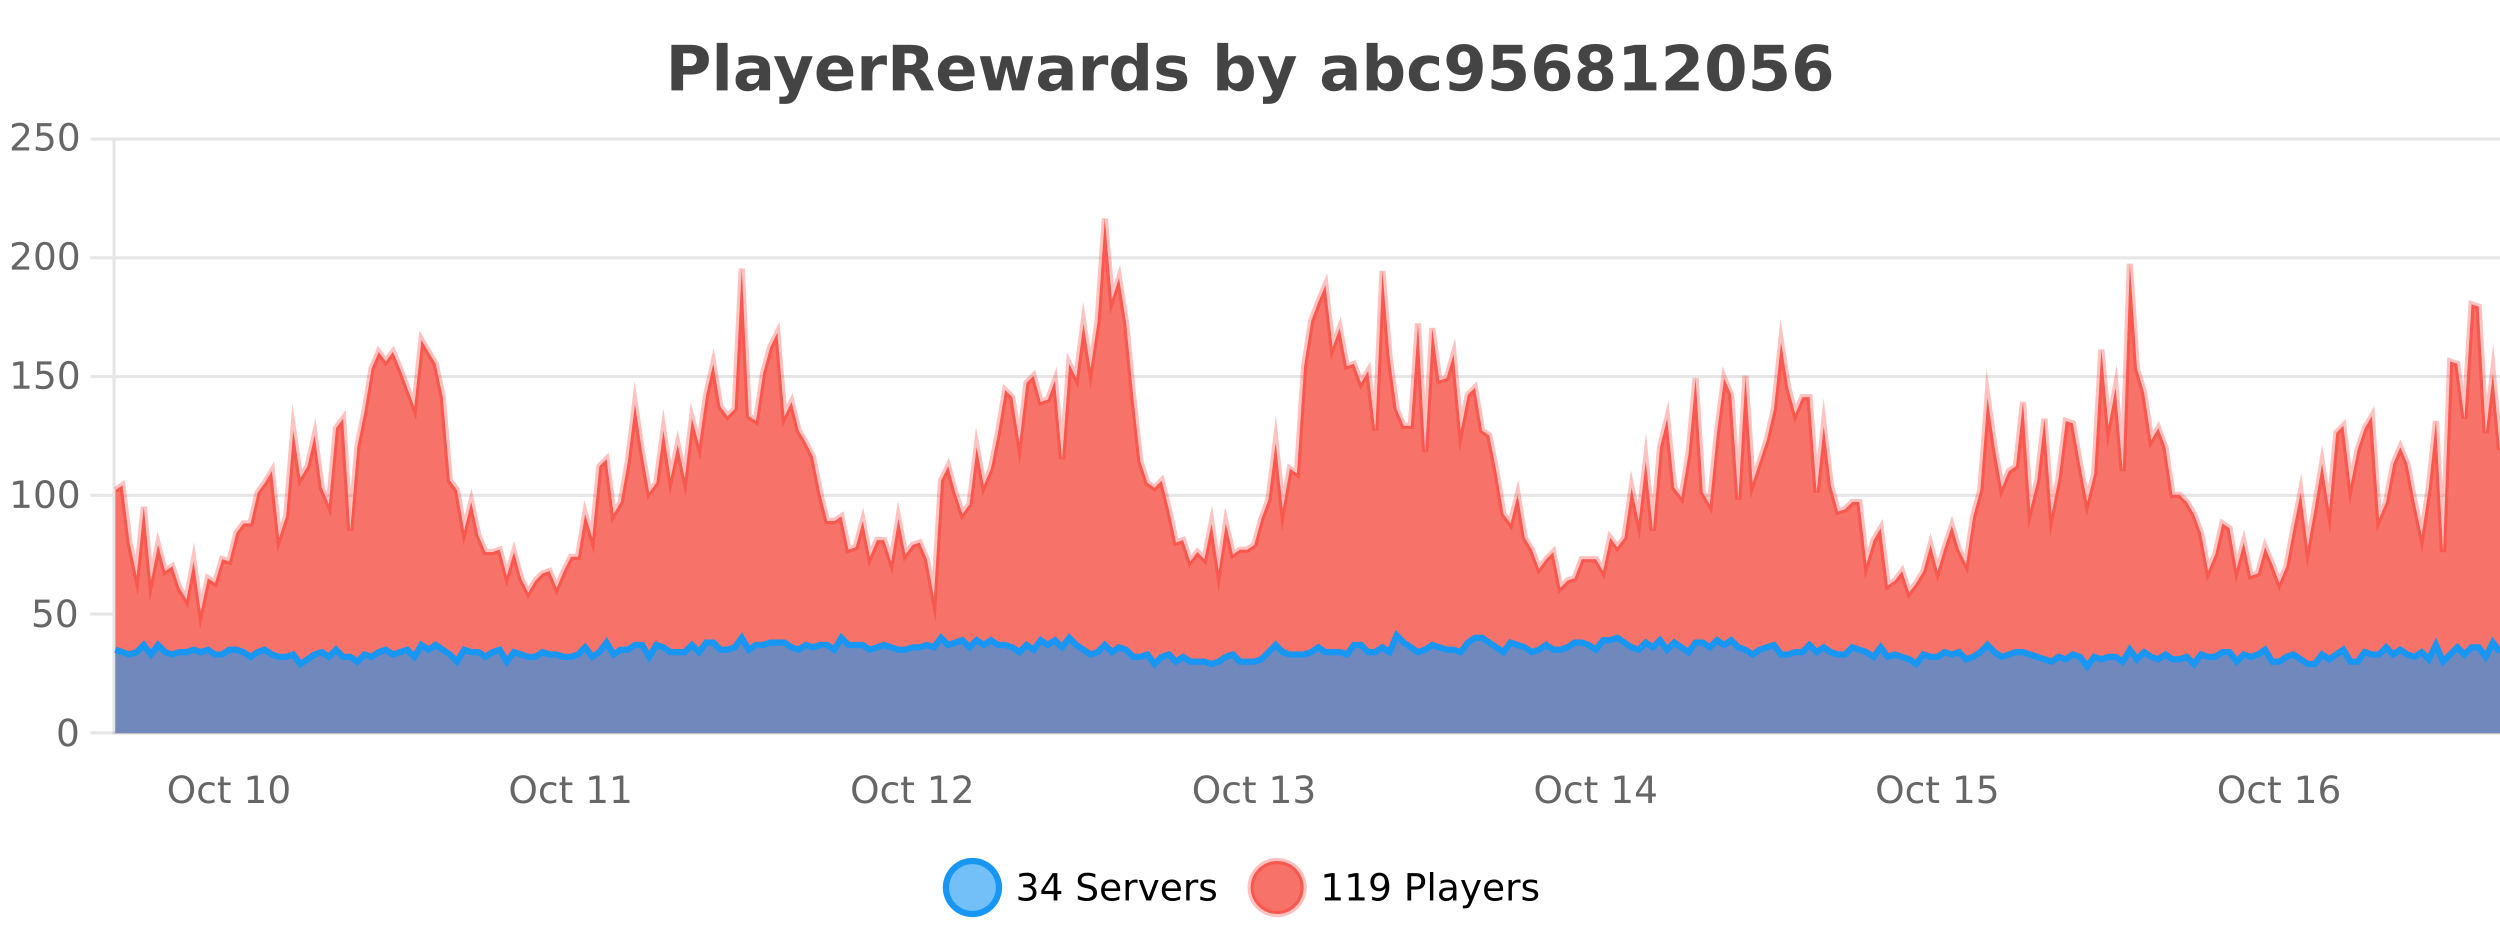 <?xml version="1.0" encoding="UTF-8"?>
<svg xmlns="http://www.w3.org/2000/svg" xmlns:xlink="http://www.w3.org/1999/xlink" width="800pt" height="300pt" viewBox="0 0 800 300" version="1.1">
<defs>
<clipPath id="clip1">
  <path d="M 274 263 L 348 263 L 348 300 L 274 300 Z M 274 263 "/>
</clipPath>
<clipPath id="clip2">
  <path d="M 371 263 L 446 263 L 446 300 L 371 300 Z M 371 263 "/>
</clipPath>
<clipPath id="clip3">
  <path d="M 36.906 69 L 800 69 L 800 234.602 L 36.906 234.602 Z M 36.906 69 "/>
</clipPath>
<clipPath id="clip4">
  <path d="M 35.906 43 L 800 43 L 800 225 L 35.906 225 Z M 35.906 43 "/>
</clipPath>
<clipPath id="clip5">
  <path d="M 36.906 203 L 800 203 L 800 234.602 L 36.906 234.602 Z M 36.906 203 "/>
</clipPath>
<clipPath id="clip6">
  <path d="M 35.906 175 L 800 175 L 800 235.602 L 35.906 235.602 Z M 35.906 175 "/>
</clipPath>
</defs>
<g id="surface1688446">
<rect x="0" y="0" width="800" height="300" style="fill:rgb(100%,100%,100%);fill-opacity:1;stroke:none;"/>
<path style="fill:none;stroke-width:1;stroke-linecap:butt;stroke-linejoin:miter;stroke:rgb(0%,0%,0%);stroke-opacity:0.098;stroke-miterlimit:10;" d="M 37 234.5 L 800 234.5 "/>
<path style="fill:none;stroke-width:1;stroke-linecap:butt;stroke-linejoin:miter;stroke:rgb(0%,0%,0%);stroke-opacity:0.098;stroke-miterlimit:10;" d="M 28.906 234.5 L 36 234.5 "/>
<path style="fill:none;stroke-width:1;stroke-linecap:butt;stroke-linejoin:miter;stroke:rgb(0%,0%,0%);stroke-opacity:0.098;stroke-miterlimit:10;" d="M 37 196.5 L 800 196.5 "/>
<path style="fill:none;stroke-width:1;stroke-linecap:butt;stroke-linejoin:miter;stroke:rgb(0%,0%,0%);stroke-opacity:0.098;stroke-miterlimit:10;" d="M 28.906 196.5 L 36 196.5 "/>
<path style="fill:none;stroke-width:1;stroke-linecap:butt;stroke-linejoin:miter;stroke:rgb(0%,0%,0%);stroke-opacity:0.098;stroke-miterlimit:10;" d="M 37 158.5 L 800 158.5 "/>
<path style="fill:none;stroke-width:1;stroke-linecap:butt;stroke-linejoin:miter;stroke:rgb(0%,0%,0%);stroke-opacity:0.098;stroke-miterlimit:10;" d="M 28.906 158.5 L 36 158.5 "/>
<path style="fill:none;stroke-width:1;stroke-linecap:butt;stroke-linejoin:miter;stroke:rgb(0%,0%,0%);stroke-opacity:0.098;stroke-miterlimit:10;" d="M 37 120.5 L 800 120.5 "/>
<path style="fill:none;stroke-width:1;stroke-linecap:butt;stroke-linejoin:miter;stroke:rgb(0%,0%,0%);stroke-opacity:0.098;stroke-miterlimit:10;" d="M 28.906 120.5 L 36 120.5 "/>
<path style="fill:none;stroke-width:1;stroke-linecap:butt;stroke-linejoin:miter;stroke:rgb(0%,0%,0%);stroke-opacity:0.098;stroke-miterlimit:10;" d="M 37 82.5 L 800 82.5 "/>
<path style="fill:none;stroke-width:1;stroke-linecap:butt;stroke-linejoin:miter;stroke:rgb(0%,0%,0%);stroke-opacity:0.098;stroke-miterlimit:10;" d="M 28.906 82.5 L 36 82.5 "/>
<path style="fill:none;stroke-width:1;stroke-linecap:butt;stroke-linejoin:miter;stroke:rgb(0%,0%,0%);stroke-opacity:0.098;stroke-miterlimit:10;" d="M 37 44.5 L 800 44.5 "/>
<path style="fill:none;stroke-width:1;stroke-linecap:butt;stroke-linejoin:miter;stroke:rgb(0%,0%,0%);stroke-opacity:0.098;stroke-miterlimit:10;" d="M 28.906 44.5 L 36 44.5 "/>
<path style=" stroke:none;fill-rule:nonzero;fill:rgb(9.02%,58.824%,95.294%);fill-opacity:0.6;" d="M 319.672 284 C 319.672 288.688 315.871 292.484 311.188 292.484 C 306.5 292.484 302.699 288.688 302.699 284 C 302.699 279.312 306.5 275.516 311.188 275.516 C 315.871 275.516 319.672 279.312 319.672 284 Z M 319.672 284 "/>
<g clip-path="url(#clip1)" clip-rule="nonzero">
<path style="fill:none;stroke-width:2;stroke-linecap:butt;stroke-linejoin:miter;stroke:rgb(9.02%,58.824%,95.294%);stroke-opacity:1;stroke-miterlimit:10;" d="M 319.672 284 C 319.672 288.688 315.871 292.484 311.188 292.484 C 306.5 292.484 302.699 288.688 302.699 284 C 302.699 279.312 306.5 275.516 311.188 275.516 C 315.871 275.516 319.672 279.312 319.672 284 Z M 319.672 284 "/>
</g>
<path style=" stroke:none;fill-rule:nonzero;fill:rgb(0%,0%,0%);fill-opacity:1;" d="M 329.875 283.438 C 330.438 283.562 330.875 283.82 331.188 284.203 C 331.508 284.578 331.672 285.047 331.672 285.609 C 331.672 286.477 331.375 287.148 330.781 287.625 C 330.188 288.094 329.344 288.328 328.25 288.328 C 327.883 288.328 327.504 288.289 327.109 288.219 C 326.723 288.148 326.328 288.039 325.922 287.891 L 325.922 286.75 C 326.242 286.938 326.598 287.086 326.984 287.188 C 327.379 287.281 327.789 287.328 328.219 287.328 C 328.957 287.328 329.52 287.184 329.906 286.891 C 330.301 286.602 330.5 286.172 330.5 285.609 C 330.5 285.102 330.316 284.699 329.953 284.406 C 329.586 284.117 329.086 283.969 328.453 283.969 L 327.422 283.969 L 327.422 283 L 328.5 283 C 329.07 283 329.516 282.887 329.828 282.656 C 330.141 282.418 330.297 282.078 330.297 281.641 C 330.297 281.195 330.133 280.852 329.812 280.609 C 329.5 280.371 329.047 280.25 328.453 280.25 C 328.117 280.25 327.766 280.289 327.391 280.359 C 327.023 280.422 326.617 280.527 326.172 280.672 L 326.172 279.625 C 326.629 279.5 327.051 279.406 327.438 279.344 C 327.832 279.281 328.203 279.25 328.547 279.25 C 329.453 279.25 330.164 279.453 330.688 279.859 C 331.207 280.266 331.469 280.82 331.469 281.516 C 331.469 282.008 331.328 282.418 331.047 282.75 C 330.773 283.086 330.383 283.312 329.875 283.438 Z M 337.168 280.438 L 334.184 285.109 L 337.168 285.109 Z M 336.855 279.406 L 338.355 279.406 L 338.355 285.109 L 339.605 285.109 L 339.605 286.094 L 338.355 286.094 L 338.355 288.156 L 337.168 288.156 L 337.168 286.094 L 333.23 286.094 L 333.23 284.953 Z M 350.508 279.688 L 350.508 280.844 C 350.059 280.637 349.633 280.48 349.227 280.375 C 348.828 280.262 348.449 280.203 348.086 280.203 C 347.438 280.203 346.938 280.328 346.586 280.578 C 346.242 280.828 346.07 281.188 346.07 281.656 C 346.07 282.043 346.184 282.336 346.414 282.531 C 346.641 282.73 347.086 282.887 347.742 283 L 348.445 283.156 C 349.328 283.324 349.98 283.621 350.398 284.047 C 350.824 284.465 351.039 285.027 351.039 285.734 C 351.039 286.59 350.75 287.234 350.18 287.672 C 349.617 288.109 348.781 288.328 347.68 288.328 C 347.273 288.328 346.836 288.281 346.367 288.188 C 345.898 288.094 345.414 287.953 344.914 287.766 L 344.914 286.547 C 345.391 286.82 345.859 287.023 346.32 287.156 C 346.789 287.293 347.242 287.359 347.68 287.359 C 348.355 287.359 348.875 287.23 349.242 286.969 C 349.617 286.699 349.805 286.32 349.805 285.828 C 349.805 285.402 349.668 285.07 349.398 284.828 C 349.137 284.578 348.703 284.398 348.102 284.281 L 347.383 284.141 C 346.496 283.965 345.855 283.688 345.461 283.312 C 345.074 282.938 344.883 282.418 344.883 281.75 C 344.883 280.969 345.152 280.359 345.695 279.922 C 346.234 279.477 346.984 279.25 347.945 279.25 C 348.359 279.25 348.777 279.289 349.195 279.359 C 349.621 279.434 350.059 279.543 350.508 279.688 Z M 358.453 284.609 L 358.453 285.125 L 353.484 285.125 C 353.535 285.875 353.758 286.445 354.156 286.828 C 354.562 287.215 355.117 287.406 355.828 287.406 C 356.242 287.406 356.645 287.359 357.031 287.266 C 357.426 287.164 357.816 287.008 358.203 286.797 L 358.203 287.828 C 357.805 287.984 357.406 288.105 357 288.188 C 356.594 288.281 356.18 288.328 355.766 288.328 C 354.723 288.328 353.895 288.027 353.281 287.422 C 352.664 286.809 352.359 285.98 352.359 284.938 C 352.359 283.867 352.648 283.016 353.234 282.391 C 353.816 281.758 354.598 281.438 355.578 281.438 C 356.461 281.438 357.16 281.727 357.672 282.297 C 358.191 282.859 358.453 283.633 358.453 284.609 Z M 357.375 284.281 C 357.363 283.699 357.195 283.23 356.875 282.875 C 356.551 282.523 356.125 282.344 355.594 282.344 C 354.988 282.344 354.504 282.516 354.141 282.859 C 353.785 283.203 353.582 283.684 353.531 284.297 Z M 364.023 282.594 C 363.898 282.531 363.762 282.484 363.617 282.453 C 363.48 282.414 363.324 282.391 363.148 282.391 C 362.543 282.391 362.074 282.59 361.742 282.984 C 361.418 283.383 361.258 283.953 361.258 284.703 L 361.258 288.156 L 360.18 288.156 L 360.18 281.594 L 361.258 281.594 L 361.258 282.609 C 361.484 282.215 361.781 281.922 362.148 281.734 C 362.512 281.539 362.953 281.438 363.477 281.438 C 363.547 281.438 363.625 281.445 363.711 281.453 C 363.805 281.465 363.902 281.48 364.008 281.5 Z M 364.379 281.594 L 365.52 281.594 L 367.566 287.094 L 369.629 281.594 L 370.77 281.594 L 368.301 288.156 L 366.832 288.156 Z M 377.871 284.609 L 377.871 285.125 L 372.902 285.125 C 372.953 285.875 373.176 286.445 373.574 286.828 C 373.98 287.215 374.535 287.406 375.246 287.406 C 375.66 287.406 376.062 287.359 376.449 287.266 C 376.844 287.164 377.234 287.008 377.621 286.797 L 377.621 287.828 C 377.223 287.984 376.824 288.105 376.418 288.188 C 376.012 288.281 375.598 288.328 375.184 288.328 C 374.141 288.328 373.312 288.027 372.699 287.422 C 372.082 286.809 371.777 285.98 371.777 284.938 C 371.777 283.867 372.066 283.016 372.652 282.391 C 373.234 281.758 374.016 281.438 374.996 281.438 C 375.879 281.438 376.578 281.727 377.09 282.297 C 377.609 282.859 377.871 283.633 377.871 284.609 Z M 376.793 284.281 C 376.781 283.699 376.613 283.23 376.293 282.875 C 375.969 282.523 375.543 282.344 375.012 282.344 C 374.406 282.344 373.922 282.516 373.559 282.859 C 373.203 283.203 373 283.684 372.949 284.297 Z M 383.441 282.594 C 383.316 282.531 383.18 282.484 383.035 282.453 C 382.898 282.414 382.742 282.391 382.566 282.391 C 381.961 282.391 381.492 282.59 381.16 282.984 C 380.836 283.383 380.676 283.953 380.676 284.703 L 380.676 288.156 L 379.598 288.156 L 379.598 281.594 L 380.676 281.594 L 380.676 282.609 C 380.902 282.215 381.199 281.922 381.566 281.734 C 381.93 281.539 382.371 281.438 382.895 281.438 C 382.965 281.438 383.043 281.445 383.129 281.453 C 383.223 281.465 383.32 281.48 383.426 281.5 Z M 388.75 281.781 L 388.75 282.812 C 388.445 282.656 388.129 282.543 387.797 282.469 C 387.473 282.387 387.133 282.344 386.781 282.344 C 386.25 282.344 385.848 282.43 385.578 282.594 C 385.305 282.75 385.172 282.996 385.172 283.328 C 385.172 283.578 385.266 283.777 385.453 283.922 C 385.648 284.059 386.039 284.188 386.625 284.312 L 386.984 284.406 C 387.754 284.562 388.301 284.793 388.625 285.094 C 388.945 285.398 389.109 285.812 389.109 286.344 C 389.109 286.961 388.863 287.445 388.375 287.797 C 387.895 288.152 387.234 288.328 386.391 288.328 C 386.035 288.328 385.664 288.289 385.281 288.219 C 384.906 288.156 384.508 288.059 384.094 287.922 L 384.094 286.797 C 384.488 287.008 384.879 287.164 385.266 287.266 C 385.648 287.371 386.035 287.422 386.422 287.422 C 386.922 287.422 387.305 287.34 387.578 287.172 C 387.859 286.996 388 286.746 388 286.422 C 388 286.133 387.898 285.906 387.703 285.75 C 387.504 285.594 387.07 285.445 386.406 285.297 L 386.031 285.219 C 385.363 285.074 384.879 284.855 384.578 284.562 C 384.285 284.273 384.141 283.875 384.141 283.375 C 384.141 282.75 384.359 282.273 384.797 281.938 C 385.234 281.605 385.852 281.438 386.656 281.438 C 387.051 281.438 387.426 281.469 387.781 281.531 C 388.133 281.586 388.457 281.668 388.75 281.781 Z M 321.188 277.016 "/>
<path style=" stroke:none;fill-rule:nonzero;fill:rgb(96.863%,44.706%,40.784%);fill-opacity:1;" d="M 417.172 284 C 417.172 288.688 413.375 292.484 408.688 292.484 C 404 292.484 400.203 288.688 400.203 284 C 400.203 279.312 404 275.516 408.688 275.516 C 413.375 275.516 417.172 279.312 417.172 284 Z M 417.172 284 "/>
<g clip-path="url(#clip2)" clip-rule="nonzero">
<path style="fill:none;stroke-width:2;stroke-linecap:butt;stroke-linejoin:miter;stroke:rgb(100%,4.706%,0%);stroke-opacity:0.247;stroke-miterlimit:10;" d="M 417.172 284 C 417.172 288.688 413.375 292.484 408.688 292.484 C 404 292.484 400.203 288.688 400.203 284 C 400.203 279.312 404 275.516 408.688 275.516 C 413.375 275.516 417.172 279.312 417.172 284 Z M 417.172 284 "/>
</g>
<path style=" stroke:none;fill-rule:nonzero;fill:rgb(0%,0%,0%);fill-opacity:1;" d="M 423.984 287.156 L 425.922 287.156 L 425.922 280.484 L 423.812 280.906 L 423.812 279.828 L 425.906 279.406 L 427.094 279.406 L 427.094 287.156 L 429.031 287.156 L 429.031 288.156 L 423.984 288.156 Z M 431.621 287.156 L 433.559 287.156 L 433.559 280.484 L 431.449 280.906 L 431.449 279.828 L 433.543 279.406 L 434.73 279.406 L 434.73 287.156 L 436.668 287.156 L 436.668 288.156 L 431.621 288.156 Z M 439.086 287.969 L 439.086 286.891 C 439.387 287.039 439.688 287.148 439.992 287.219 C 440.293 287.293 440.594 287.328 440.898 287.328 C 441.68 287.328 442.273 287.07 442.68 286.547 C 443.094 286.016 443.328 285.215 443.383 284.141 C 443.164 284.484 442.875 284.746 442.523 284.922 C 442.18 285.102 441.793 285.188 441.367 285.188 C 440.492 285.188 439.797 284.93 439.289 284.406 C 438.777 283.875 438.523 283.148 438.523 282.219 C 438.523 281.324 438.789 280.605 439.32 280.062 C 439.852 279.523 440.559 279.25 441.445 279.25 C 442.453 279.25 443.227 279.641 443.758 280.422 C 444.297 281.195 444.57 282.32 444.57 283.797 C 444.57 285.172 444.242 286.273 443.586 287.094 C 442.93 287.918 442.047 288.328 440.945 288.328 C 440.641 288.328 440.34 288.297 440.039 288.234 C 439.734 288.18 439.418 288.094 439.086 287.969 Z M 441.445 284.266 C 441.977 284.266 442.398 284.086 442.711 283.719 C 443.023 283.355 443.18 282.855 443.18 282.219 C 443.18 281.594 443.023 281.102 442.711 280.734 C 442.398 280.371 441.977 280.188 441.445 280.188 C 440.914 280.188 440.492 280.371 440.18 280.734 C 439.875 281.102 439.727 281.594 439.727 282.219 C 439.727 282.855 439.875 283.355 440.18 283.719 C 440.492 284.086 440.914 284.266 441.445 284.266 Z M 451.578 280.375 L 451.578 283.672 L 453.062 283.672 C 453.613 283.672 454.039 283.531 454.344 283.25 C 454.645 282.961 454.797 282.547 454.797 282.016 C 454.797 281.496 454.645 281.094 454.344 280.812 C 454.039 280.523 453.613 280.375 453.062 280.375 Z M 450.391 279.406 L 453.062 279.406 C 454.051 279.406 454.797 279.633 455.297 280.078 C 455.797 280.516 456.047 281.164 456.047 282.016 C 456.047 282.883 455.797 283.539 455.297 283.984 C 454.797 284.422 454.051 284.641 453.062 284.641 L 451.578 284.641 L 451.578 288.156 L 450.391 288.156 Z M 457.582 279.031 L 458.66 279.031 L 458.66 288.156 L 457.582 288.156 Z M 463.898 284.859 C 463.031 284.859 462.43 284.961 462.086 285.156 C 461.75 285.355 461.586 285.695 461.586 286.172 C 461.586 286.559 461.711 286.867 461.961 287.094 C 462.219 287.312 462.562 287.422 462.992 287.422 C 463.594 287.422 464.074 287.215 464.43 286.797 C 464.793 286.371 464.977 285.805 464.977 285.094 L 464.977 284.859 Z M 466.055 284.406 L 466.055 288.156 L 464.977 288.156 L 464.977 287.156 C 464.727 287.555 464.418 287.852 464.055 288.047 C 463.688 288.234 463.242 288.328 462.711 288.328 C 462.031 288.328 461.496 288.141 461.102 287.766 C 460.703 287.383 460.508 286.875 460.508 286.25 C 460.508 285.512 460.75 284.953 461.242 284.578 C 461.742 284.203 462.48 284.016 463.461 284.016 L 464.977 284.016 L 464.977 283.906 C 464.977 283.406 464.809 283.023 464.477 282.75 C 464.152 282.48 463.699 282.344 463.117 282.344 C 462.742 282.344 462.371 282.391 462.008 282.484 C 461.652 282.578 461.312 282.715 460.992 282.891 L 460.992 281.891 C 461.387 281.734 461.766 281.621 462.133 281.547 C 462.508 281.477 462.871 281.438 463.227 281.438 C 464.172 281.438 464.883 281.684 465.352 282.172 C 465.82 282.664 466.055 283.406 466.055 284.406 Z M 471.004 288.766 C 470.699 289.547 470.402 290.055 470.113 290.297 C 469.82 290.535 469.434 290.656 468.957 290.656 L 468.098 290.656 L 468.098 289.75 L 468.723 289.75 C 469.023 289.75 469.254 289.676 469.41 289.531 C 469.574 289.395 469.758 289.066 469.957 288.547 L 470.16 288.047 L 467.504 281.594 L 468.645 281.594 L 470.691 286.719 L 472.754 281.594 L 473.895 281.594 Z M 480.996 284.609 L 480.996 285.125 L 476.027 285.125 C 476.078 285.875 476.301 286.445 476.699 286.828 C 477.105 287.215 477.66 287.406 478.371 287.406 C 478.785 287.406 479.188 287.359 479.574 287.266 C 479.969 287.164 480.359 287.008 480.746 286.797 L 480.746 287.828 C 480.348 287.984 479.949 288.105 479.543 288.188 C 479.137 288.281 478.723 288.328 478.309 288.328 C 477.266 288.328 476.438 288.027 475.824 287.422 C 475.207 286.809 474.902 285.98 474.902 284.938 C 474.902 283.867 475.191 283.016 475.777 282.391 C 476.359 281.758 477.141 281.438 478.121 281.438 C 479.004 281.438 479.703 281.727 480.215 282.297 C 480.734 282.859 480.996 283.633 480.996 284.609 Z M 479.918 284.281 C 479.906 283.699 479.738 283.23 479.418 282.875 C 479.094 282.523 478.668 282.344 478.137 282.344 C 477.531 282.344 477.047 282.516 476.684 282.859 C 476.328 283.203 476.125 283.684 476.074 284.297 Z M 486.566 282.594 C 486.441 282.531 486.305 282.484 486.16 282.453 C 486.023 282.414 485.867 282.391 485.691 282.391 C 485.086 282.391 484.617 282.59 484.285 282.984 C 483.961 283.383 483.801 283.953 483.801 284.703 L 483.801 288.156 L 482.723 288.156 L 482.723 281.594 L 483.801 281.594 L 483.801 282.609 C 484.027 282.215 484.324 281.922 484.691 281.734 C 485.055 281.539 485.496 281.438 486.02 281.438 C 486.09 281.438 486.168 281.445 486.254 281.453 C 486.348 281.465 486.445 281.48 486.551 281.5 Z M 491.875 281.781 L 491.875 282.812 C 491.57 282.656 491.254 282.543 490.922 282.469 C 490.598 282.387 490.258 282.344 489.906 282.344 C 489.375 282.344 488.973 282.43 488.703 282.594 C 488.43 282.75 488.297 282.996 488.297 283.328 C 488.297 283.578 488.391 283.777 488.578 283.922 C 488.773 284.059 489.164 284.188 489.75 284.312 L 490.109 284.406 C 490.879 284.562 491.426 284.793 491.75 285.094 C 492.07 285.398 492.234 285.812 492.234 286.344 C 492.234 286.961 491.988 287.445 491.5 287.797 C 491.02 288.152 490.359 288.328 489.516 288.328 C 489.16 288.328 488.789 288.289 488.406 288.219 C 488.031 288.156 487.633 288.059 487.219 287.922 L 487.219 286.797 C 487.613 287.008 488.004 287.164 488.391 287.266 C 488.773 287.371 489.16 287.422 489.547 287.422 C 490.047 287.422 490.43 287.34 490.703 287.172 C 490.984 286.996 491.125 286.746 491.125 286.422 C 491.125 286.133 491.023 285.906 490.828 285.75 C 490.629 285.594 490.195 285.445 489.531 285.297 L 489.156 285.219 C 488.488 285.074 488.004 284.855 487.703 284.562 C 487.41 284.273 487.266 283.875 487.266 283.375 C 487.266 282.75 487.484 282.273 487.922 281.938 C 488.359 281.605 488.977 281.438 489.781 281.438 C 490.176 281.438 490.551 281.469 490.906 281.531 C 491.258 281.586 491.582 281.668 491.875 281.781 Z M 418.688 277.016 "/>
<path style=" stroke:none;fill-rule:nonzero;fill:rgb(26.667%,26.667%,26.667%);fill-opacity:1;" d="M 214.844 14.344 L 221.078 14.344 C 222.93 14.344 224.352 14.758 225.344 15.578 C 226.344 16.402 226.844 17.574 226.844 19.094 C 226.844 20.625 226.344 21.805 225.344 22.625 C 224.352 23.449 222.93 23.859 221.078 23.859 L 218.594 23.859 L 218.594 28.922 L 214.844 28.922 Z M 218.594 17.062 L 218.594 21.141 L 220.672 21.141 C 221.398 21.141 221.961 20.965 222.359 20.609 C 222.766 20.258 222.969 19.75 222.969 19.094 C 222.969 18.449 222.766 17.949 222.359 17.594 C 221.961 17.242 221.398 17.062 220.672 17.062 Z M 229.344 13.719 L 232.828 13.719 L 232.828 28.922 L 229.344 28.922 Z M 241.094 24 C 240.363 24 239.816 24.125 239.453 24.375 C 239.086 24.617 238.906 24.98 238.906 25.469 C 238.906 25.906 239.051 26.25 239.344 26.5 C 239.645 26.75 240.055 26.875 240.578 26.875 C 241.234 26.875 241.785 26.641 242.234 26.172 C 242.691 25.703 242.922 25.117 242.922 24.406 L 242.922 24 Z M 246.438 22.688 L 246.438 28.922 L 242.922 28.922 L 242.922 27.297 C 242.453 27.965 241.922 28.449 241.328 28.75 C 240.742 29.051 240.031 29.203 239.188 29.203 C 238.062 29.203 237.145 28.875 236.438 28.219 C 235.727 27.555 235.375 26.695 235.375 25.641 C 235.375 24.359 235.812 23.422 236.688 22.828 C 237.57 22.227 238.961 21.922 240.859 21.922 L 242.922 21.922 L 242.922 21.641 C 242.922 21.09 242.703 20.688 242.266 20.438 C 241.828 20.18 241.145 20.047 240.219 20.047 C 239.469 20.047 238.77 20.125 238.125 20.281 C 237.477 20.43 236.879 20.648 236.328 20.938 L 236.328 18.281 C 237.078 18.094 237.828 17.953 238.578 17.859 C 239.336 17.766 240.098 17.719 240.859 17.719 C 242.828 17.719 244.25 18.109 245.125 18.891 C 246 19.664 246.438 20.93 246.438 22.688 Z M 247.645 17.984 L 251.129 17.984 L 254.082 25.406 L 256.582 17.984 L 260.066 17.984 L 255.473 29.953 C 255.012 31.172 254.473 32.02 253.848 32.5 C 253.23 32.988 252.426 33.234 251.426 33.234 L 249.395 33.234 L 249.395 30.938 L 250.488 30.938 C 251.082 30.938 251.512 30.844 251.785 30.656 C 252.055 30.469 252.262 30.129 252.41 29.641 L 252.52 29.344 Z M 273.023 23.422 L 273.023 24.422 L 264.852 24.422 C 264.934 25.246 265.23 25.859 265.742 26.266 C 266.25 26.672 266.961 26.875 267.867 26.875 C 268.605 26.875 269.359 26.766 270.133 26.547 C 270.902 26.328 271.695 26 272.508 25.562 L 272.508 28.25 C 271.684 28.562 270.855 28.797 270.023 28.953 C 269.199 29.117 268.375 29.203 267.555 29.203 C 265.574 29.203 264.031 28.703 262.93 27.703 C 261.836 26.695 261.289 25.281 261.289 23.469 C 261.289 21.68 261.824 20.273 262.898 19.25 C 263.98 18.23 265.465 17.719 267.352 17.719 C 269.07 17.719 270.445 18.242 271.477 19.281 C 272.508 20.312 273.023 21.695 273.023 23.422 Z M 269.43 22.266 C 269.43 21.602 269.234 21.062 268.852 20.656 C 268.465 20.25 267.961 20.047 267.336 20.047 C 266.656 20.047 266.105 20.242 265.68 20.625 C 265.262 21 265 21.547 264.898 22.266 Z M 283.809 20.969 C 283.496 20.824 283.188 20.719 282.887 20.656 C 282.582 20.586 282.281 20.547 281.98 20.547 C 281.074 20.547 280.375 20.836 279.887 21.406 C 279.406 21.98 279.168 22.805 279.168 23.875 L 279.168 28.922 L 275.684 28.922 L 275.684 17.984 L 279.168 17.984 L 279.168 19.781 C 279.613 19.062 280.129 18.543 280.715 18.219 C 281.297 17.887 281.996 17.719 282.809 17.719 C 282.934 17.719 283.062 17.727 283.199 17.734 C 283.332 17.746 283.531 17.766 283.793 17.797 Z M 291.031 20.812 C 291.82 20.812 292.391 20.668 292.734 20.375 C 293.078 20.074 293.25 19.59 293.25 18.922 C 293.25 18.258 293.078 17.781 292.734 17.5 C 292.391 17.211 291.82 17.062 291.031 17.062 L 289.453 17.062 L 289.453 20.812 Z M 289.453 23.406 L 289.453 28.922 L 285.703 28.922 L 285.703 14.344 L 291.438 14.344 C 293.352 14.344 294.758 14.668 295.656 15.312 C 296.551 15.961 297 16.977 297 18.359 C 297 19.328 296.766 20.125 296.297 20.75 C 295.836 21.367 295.141 21.82 294.203 22.109 C 294.711 22.227 295.172 22.492 295.578 22.906 C 295.984 23.312 296.395 23.938 296.812 24.781 L 298.859 28.922 L 294.859 28.922 L 293.078 25.297 C 292.723 24.57 292.359 24.074 291.984 23.812 C 291.617 23.543 291.129 23.406 290.516 23.406 Z M 311.852 23.422 L 311.852 24.422 L 303.68 24.422 C 303.762 25.246 304.059 25.859 304.57 26.266 C 305.078 26.672 305.789 26.875 306.695 26.875 C 307.434 26.875 308.188 26.766 308.961 26.547 C 309.73 26.328 310.523 26 311.336 25.562 L 311.336 28.25 C 310.512 28.562 309.684 28.797 308.852 28.953 C 308.027 29.117 307.203 29.203 306.383 29.203 C 304.402 29.203 302.859 28.703 301.758 27.703 C 300.664 26.695 300.117 25.281 300.117 23.469 C 300.117 21.68 300.652 20.273 301.727 19.25 C 302.809 18.23 304.293 17.719 306.18 17.719 C 307.898 17.719 309.273 18.242 310.305 19.281 C 311.336 20.312 311.852 21.695 311.852 23.422 Z M 308.258 22.266 C 308.258 21.602 308.062 21.062 307.68 20.656 C 307.293 20.25 306.789 20.047 306.164 20.047 C 305.484 20.047 304.934 20.242 304.508 20.625 C 304.09 21 303.828 21.547 303.727 22.266 Z M 313.527 17.984 L 316.934 17.984 L 318.762 25.516 L 320.605 17.984 L 323.527 17.984 L 325.371 25.438 L 327.215 17.984 L 330.605 17.984 L 327.73 28.922 L 323.902 28.922 L 322.059 21.406 L 320.23 28.922 L 316.402 28.922 Z M 337.879 24 C 337.148 24 336.602 24.125 336.238 24.375 C 335.871 24.617 335.691 24.98 335.691 25.469 C 335.691 25.906 335.836 26.25 336.129 26.5 C 336.43 26.75 336.84 26.875 337.363 26.875 C 338.02 26.875 338.57 26.641 339.02 26.172 C 339.477 25.703 339.707 25.117 339.707 24.406 L 339.707 24 Z M 343.223 22.688 L 343.223 28.922 L 339.707 28.922 L 339.707 27.297 C 339.238 27.965 338.707 28.449 338.113 28.75 C 337.527 29.051 336.816 29.203 335.973 29.203 C 334.848 29.203 333.93 28.875 333.223 28.219 C 332.512 27.555 332.16 26.695 332.16 25.641 C 332.16 24.359 332.598 23.422 333.473 22.828 C 334.355 22.227 335.746 21.922 337.645 21.922 L 339.707 21.922 L 339.707 21.641 C 339.707 21.09 339.488 20.688 339.051 20.438 C 338.613 20.18 337.93 20.047 337.004 20.047 C 336.254 20.047 335.555 20.125 334.91 20.281 C 334.262 20.43 333.664 20.648 333.113 20.938 L 333.113 18.281 C 333.863 18.094 334.613 17.953 335.363 17.859 C 336.121 17.766 336.883 17.719 337.645 17.719 C 339.613 17.719 341.035 18.109 341.91 18.891 C 342.785 19.664 343.223 20.93 343.223 22.688 Z M 354.609 20.969 C 354.297 20.824 353.988 20.719 353.688 20.656 C 353.383 20.586 353.082 20.547 352.781 20.547 C 351.875 20.547 351.176 20.836 350.688 21.406 C 350.207 21.98 349.969 22.805 349.969 23.875 L 349.969 28.922 L 346.484 28.922 L 346.484 17.984 L 349.969 17.984 L 349.969 19.781 C 350.414 19.062 350.93 18.543 351.516 18.219 C 352.098 17.887 352.797 17.719 353.609 17.719 C 353.734 17.719 353.863 17.727 354 17.734 C 354.133 17.746 354.332 17.766 354.594 17.797 Z M 363.785 19.578 L 363.785 13.719 L 367.301 13.719 L 367.301 28.922 L 363.785 28.922 L 363.785 27.344 C 363.305 27.992 362.773 28.465 362.191 28.766 C 361.605 29.055 360.934 29.203 360.176 29.203 C 358.832 29.203 357.727 28.668 356.863 27.594 C 355.996 26.523 355.566 25.148 355.566 23.469 C 355.566 21.781 355.996 20.402 356.863 19.328 C 357.727 18.258 358.832 17.719 360.176 17.719 C 360.934 17.719 361.605 17.871 362.191 18.172 C 362.773 18.477 363.305 18.945 363.785 19.578 Z M 361.473 26.672 C 362.223 26.672 362.793 26.402 363.191 25.859 C 363.586 25.309 363.785 24.512 363.785 23.469 C 363.785 22.43 363.586 21.637 363.191 21.094 C 362.793 20.543 362.223 20.266 361.473 20.266 C 360.73 20.266 360.164 20.543 359.77 21.094 C 359.371 21.637 359.176 22.43 359.176 23.469 C 359.176 24.512 359.371 25.309 359.77 25.859 C 360.164 26.402 360.73 26.672 361.473 26.672 Z M 379.195 18.328 L 379.195 20.984 C 378.453 20.672 377.734 20.438 377.039 20.281 C 376.34 20.125 375.68 20.047 375.055 20.047 C 374.398 20.047 373.906 20.133 373.586 20.297 C 373.262 20.465 373.102 20.719 373.102 21.062 C 373.102 21.344 373.219 21.559 373.461 21.703 C 373.711 21.852 374.148 21.961 374.773 22.031 L 375.398 22.125 C 377.188 22.355 378.391 22.73 379.008 23.25 C 379.621 23.773 379.93 24.59 379.93 25.703 C 379.93 26.871 379.496 27.746 378.633 28.328 C 377.777 28.914 376.5 29.203 374.805 29.203 C 374.074 29.203 373.324 29.145 372.555 29.031 C 371.781 28.918 370.992 28.746 370.18 28.516 L 370.18 25.859 C 370.875 26.203 371.59 26.461 372.32 26.625 C 373.047 26.793 373.793 26.875 374.555 26.875 C 375.242 26.875 375.758 26.781 376.102 26.594 C 376.445 26.406 376.617 26.125 376.617 25.75 C 376.617 25.438 376.496 25.211 376.258 25.062 C 376.016 24.906 375.543 24.789 374.836 24.703 L 374.227 24.625 C 372.664 24.43 371.57 24.07 370.945 23.547 C 370.32 23.016 370.008 22.215 370.008 21.141 C 370.008 19.984 370.402 19.125 371.195 18.562 C 371.996 18 373.215 17.719 374.852 17.719 C 375.496 17.719 376.172 17.773 376.883 17.875 C 377.59 17.969 378.359 18.121 379.195 18.328 Z M 395.344 26.672 C 396.094 26.672 396.664 26.402 397.062 25.859 C 397.457 25.309 397.656 24.512 397.656 23.469 C 397.656 22.43 397.457 21.637 397.062 21.094 C 396.664 20.543 396.094 20.266 395.344 20.266 C 394.594 20.266 394.016 20.543 393.609 21.094 C 393.211 21.637 393.016 22.43 393.016 23.469 C 393.016 24.5 393.211 25.293 393.609 25.844 C 394.016 26.398 394.594 26.672 395.344 26.672 Z M 393.016 19.578 C 393.504 18.945 394.039 18.477 394.625 18.172 C 395.207 17.871 395.879 17.719 396.641 17.719 C 397.992 17.719 399.102 18.258 399.969 19.328 C 400.832 20.402 401.266 21.781 401.266 23.469 C 401.266 25.148 400.832 26.523 399.969 27.594 C 399.102 28.668 397.992 29.203 396.641 29.203 C 395.879 29.203 395.207 29.051 394.625 28.75 C 394.039 28.449 393.504 27.98 393.016 27.344 L 393.016 28.922 L 389.531 28.922 L 389.531 13.719 L 393.016 13.719 Z M 402.41 17.984 L 405.895 17.984 L 408.848 25.406 L 411.348 17.984 L 414.832 17.984 L 410.238 29.953 C 409.777 31.172 409.238 32.02 408.613 32.5 C 407.996 32.988 407.191 33.234 406.191 33.234 L 404.16 33.234 L 404.16 30.938 L 405.254 30.938 C 405.848 30.938 406.277 30.844 406.551 30.656 C 406.82 30.469 407.027 30.129 407.176 29.641 L 407.285 29.344 Z M 428.738 24 C 428.008 24 427.461 24.125 427.098 24.375 C 426.73 24.617 426.551 24.98 426.551 25.469 C 426.551 25.906 426.695 26.25 426.988 26.5 C 427.289 26.75 427.699 26.875 428.223 26.875 C 428.879 26.875 429.43 26.641 429.879 26.172 C 430.336 25.703 430.566 25.117 430.566 24.406 L 430.566 24 Z M 434.082 22.688 L 434.082 28.922 L 430.566 28.922 L 430.566 27.297 C 430.098 27.965 429.566 28.449 428.973 28.75 C 428.387 29.051 427.676 29.203 426.832 29.203 C 425.707 29.203 424.789 28.875 424.082 28.219 C 423.371 27.555 423.02 26.695 423.02 25.641 C 423.02 24.359 423.457 23.422 424.332 22.828 C 425.215 22.227 426.605 21.922 428.504 21.922 L 430.566 21.922 L 430.566 21.641 C 430.566 21.09 430.348 20.688 429.91 20.438 C 429.473 20.18 428.789 20.047 427.863 20.047 C 427.113 20.047 426.414 20.125 425.77 20.281 C 425.121 20.43 424.523 20.648 423.973 20.938 L 423.973 18.281 C 424.723 18.094 425.473 17.953 426.223 17.859 C 426.98 17.766 427.742 17.719 428.504 17.719 C 430.473 17.719 431.895 18.109 432.77 18.891 C 433.645 19.664 434.082 20.93 434.082 22.688 Z M 443.156 26.672 C 443.906 26.672 444.477 26.402 444.875 25.859 C 445.27 25.309 445.469 24.512 445.469 23.469 C 445.469 22.43 445.27 21.637 444.875 21.094 C 444.477 20.543 443.906 20.266 443.156 20.266 C 442.406 20.266 441.828 20.543 441.422 21.094 C 441.023 21.637 440.828 22.43 440.828 23.469 C 440.828 24.5 441.023 25.293 441.422 25.844 C 441.828 26.398 442.406 26.672 443.156 26.672 Z M 440.828 19.578 C 441.316 18.945 441.852 18.477 442.438 18.172 C 443.02 17.871 443.691 17.719 444.453 17.719 C 445.805 17.719 446.914 18.258 447.781 19.328 C 448.645 20.402 449.078 21.781 449.078 23.469 C 449.078 25.148 448.645 26.523 447.781 27.594 C 446.914 28.668 445.805 29.203 444.453 29.203 C 443.691 29.203 443.02 29.051 442.438 28.75 C 441.852 28.449 441.316 27.98 440.828 27.344 L 440.828 28.922 L 437.344 28.922 L 437.344 13.719 L 440.828 13.719 Z M 460.488 18.328 L 460.488 21.172 C 460.02 20.852 459.543 20.609 459.066 20.453 C 458.586 20.297 458.086 20.219 457.566 20.219 C 456.598 20.219 455.836 20.508 455.285 21.078 C 454.742 21.641 454.473 22.438 454.473 23.469 C 454.473 24.492 454.742 25.289 455.285 25.859 C 455.836 26.422 456.598 26.703 457.566 26.703 C 458.117 26.703 458.637 26.625 459.129 26.469 C 459.617 26.305 460.07 26.059 460.488 25.734 L 460.488 28.594 C 459.945 28.805 459.395 28.953 458.832 29.047 C 458.27 29.148 457.699 29.203 457.129 29.203 C 455.16 29.203 453.617 28.699 452.504 27.688 C 451.387 26.68 450.832 25.273 450.832 23.469 C 450.832 21.656 451.387 20.246 452.504 19.234 C 453.617 18.227 455.16 17.719 457.129 17.719 C 457.699 17.719 458.262 17.773 458.816 17.875 C 459.379 17.969 459.934 18.121 460.488 18.328 Z M 463.828 28.594 L 463.828 25.906 C 464.43 26.188 465.004 26.402 465.547 26.547 C 466.098 26.684 466.641 26.75 467.172 26.75 C 468.285 26.75 469.156 26.438 469.781 25.812 C 470.406 25.188 470.773 24.266 470.891 23.047 C 470.453 23.371 469.977 23.617 469.469 23.781 C 468.969 23.938 468.426 24.016 467.844 24.016 C 466.352 24.016 465.148 23.586 464.234 22.719 C 463.316 21.844 462.859 20.699 462.859 19.281 C 462.859 17.711 463.367 16.453 464.391 15.516 C 465.41 14.57 466.773 14.094 468.484 14.094 C 470.391 14.094 471.863 14.734 472.906 16.016 C 473.945 17.297 474.469 19.109 474.469 21.453 C 474.469 23.871 473.859 25.766 472.641 27.141 C 471.422 28.516 469.75 29.203 467.625 29.203 C 466.945 29.203 466.297 29.148 465.672 29.047 C 465.047 28.953 464.43 28.805 463.828 28.594 Z M 468.469 21.578 C 469.125 21.578 469.617 21.367 469.953 20.938 C 470.285 20.512 470.453 19.871 470.453 19.016 C 470.453 18.172 470.285 17.539 469.953 17.109 C 469.617 16.672 469.125 16.453 468.469 16.453 C 467.812 16.453 467.316 16.672 466.984 17.109 C 466.648 17.539 466.484 18.172 466.484 19.016 C 466.484 19.871 466.648 20.512 466.984 20.938 C 467.316 21.367 467.812 21.578 468.469 21.578 Z M 477.867 14.344 L 487.211 14.344 L 487.211 17.109 L 480.867 17.109 L 480.867 19.359 C 481.148 19.289 481.434 19.23 481.727 19.188 C 482.016 19.137 482.32 19.109 482.633 19.109 C 484.402 19.109 485.781 19.559 486.773 20.453 C 487.762 21.34 488.258 22.578 488.258 24.172 C 488.258 25.746 487.715 26.98 486.633 27.875 C 485.559 28.762 484.07 29.203 482.164 29.203 C 481.328 29.203 480.508 29.117 479.695 28.953 C 478.891 28.797 478.09 28.559 477.289 28.234 L 477.289 25.281 C 478.078 25.742 478.828 26.086 479.539 26.312 C 480.258 26.531 480.934 26.641 481.57 26.641 C 482.477 26.641 483.188 26.422 483.711 25.984 C 484.242 25.539 484.508 24.934 484.508 24.172 C 484.508 23.402 484.242 22.797 483.711 22.359 C 483.188 21.914 482.477 21.688 481.57 21.688 C 481.027 21.688 480.449 21.762 479.836 21.906 C 479.219 22.043 478.562 22.258 477.867 22.547 Z M 496.895 21.719 C 496.238 21.719 495.742 21.934 495.41 22.359 C 495.086 22.789 494.926 23.43 494.926 24.281 C 494.926 25.137 495.086 25.777 495.41 26.203 C 495.742 26.633 496.238 26.844 496.895 26.844 C 497.559 26.844 498.055 26.633 498.379 26.203 C 498.711 25.777 498.879 25.137 498.879 24.281 C 498.879 23.43 498.711 22.789 498.379 22.359 C 498.055 21.934 497.559 21.719 496.895 21.719 Z M 501.551 14.719 L 501.551 17.422 C 500.926 17.133 500.336 16.918 499.785 16.781 C 499.242 16.637 498.711 16.562 498.191 16.562 C 497.074 16.562 496.207 16.875 495.582 17.5 C 494.957 18.117 494.59 19.039 494.488 20.266 C 494.914 19.945 495.379 19.703 495.879 19.547 C 496.379 19.383 496.926 19.297 497.52 19.297 C 499.008 19.297 500.211 19.734 501.129 20.609 C 502.043 21.484 502.504 22.625 502.504 24.031 C 502.504 25.594 501.992 26.852 500.973 27.797 C 499.949 28.734 498.582 29.203 496.863 29.203 C 494.965 29.203 493.496 28.562 492.457 27.281 C 491.414 26 490.895 24.188 490.895 21.844 C 490.895 19.438 491.504 17.547 492.723 16.172 C 493.941 14.789 495.605 14.094 497.723 14.094 C 498.387 14.094 499.035 14.148 499.66 14.25 C 500.293 14.355 500.926 14.512 501.551 14.719 Z M 510.547 22.391 C 509.836 22.391 509.297 22.586 508.922 22.969 C 508.547 23.355 508.359 23.906 508.359 24.625 C 508.359 25.344 508.547 25.898 508.922 26.281 C 509.297 26.656 509.836 26.844 510.547 26.844 C 511.242 26.844 511.773 26.656 512.141 26.281 C 512.516 25.898 512.703 25.344 512.703 24.625 C 512.703 23.906 512.516 23.355 512.141 22.969 C 511.773 22.586 511.242 22.391 510.547 22.391 Z M 507.797 21.156 C 506.91 20.887 506.242 20.477 505.797 19.922 C 505.348 19.371 505.125 18.684 505.125 17.859 C 505.125 16.633 505.582 15.695 506.5 15.047 C 507.414 14.402 508.766 14.078 510.547 14.078 C 512.305 14.078 513.645 14.402 514.562 15.047 C 515.477 15.684 515.938 16.621 515.938 17.859 C 515.938 18.684 515.707 19.371 515.25 19.922 C 514.801 20.477 514.133 20.887 513.25 21.156 C 514.238 21.43 514.984 21.871 515.484 22.484 C 515.992 23.102 516.25 23.875 516.25 24.812 C 516.25 26.262 515.77 27.355 514.812 28.094 C 513.852 28.836 512.43 29.203 510.547 29.203 C 508.648 29.203 507.219 28.836 506.25 28.094 C 505.281 27.355 504.797 26.262 504.797 24.812 C 504.797 23.875 505.047 23.102 505.547 22.484 C 506.055 21.871 506.805 21.43 507.797 21.156 Z M 508.672 18.234 C 508.672 18.82 508.832 19.266 509.156 19.578 C 509.477 19.891 509.941 20.047 510.547 20.047 C 511.129 20.047 511.578 19.891 511.891 19.578 C 512.211 19.266 512.375 18.82 512.375 18.234 C 512.375 17.664 512.211 17.219 511.891 16.906 C 511.578 16.594 511.129 16.438 510.547 16.438 C 509.941 16.438 509.477 16.594 509.156 16.906 C 508.832 17.219 508.672 17.664 508.672 18.234 Z M 519.836 26.328 L 523.164 26.328 L 523.164 16.906 L 519.742 17.609 L 519.742 15.047 L 523.133 14.344 L 526.711 14.344 L 526.711 26.328 L 530.039 26.328 L 530.039 28.922 L 519.836 28.922 Z M 537.172 26.156 L 543.578 26.156 L 543.578 28.922 L 532.984 28.922 L 532.984 26.156 L 538.312 21.453 C 538.789 21.027 539.141 20.609 539.359 20.203 C 539.586 19.789 539.703 19.359 539.703 18.922 C 539.703 18.234 539.473 17.684 539.016 17.266 C 538.555 16.852 537.945 16.641 537.188 16.641 C 536.602 16.641 535.961 16.766 535.266 17.016 C 534.566 17.266 533.82 17.641 533.031 18.141 L 533.031 14.938 C 533.875 14.656 534.707 14.445 535.531 14.297 C 536.363 14.152 537.176 14.078 537.969 14.078 C 539.719 14.078 541.07 14.465 542.031 15.234 C 543 15.996 543.484 17.062 543.484 18.438 C 543.484 19.242 543.273 19.984 542.859 20.672 C 542.453 21.352 541.594 22.266 540.281 23.422 Z M 554.527 21.609 C 554.527 19.789 554.355 18.508 554.012 17.766 C 553.668 17.016 553.094 16.641 552.293 16.641 C 551.48 16.641 550.902 17.016 550.559 17.766 C 550.215 18.508 550.043 19.789 550.043 21.609 C 550.043 23.453 550.215 24.758 550.559 25.516 C 550.902 26.266 551.48 26.641 552.293 26.641 C 553.094 26.641 553.668 26.266 554.012 25.516 C 554.355 24.758 554.527 23.453 554.527 21.609 Z M 558.277 21.641 C 558.277 24.059 557.754 25.922 556.715 27.234 C 555.672 28.547 554.199 29.203 552.293 29.203 C 550.363 29.203 548.879 28.547 547.84 27.234 C 546.797 25.922 546.277 24.059 546.277 21.641 C 546.277 19.227 546.797 17.359 547.84 16.047 C 548.879 14.734 550.363 14.078 552.293 14.078 C 554.199 14.078 555.672 14.734 556.715 16.047 C 557.754 17.359 558.277 19.227 558.277 21.641 Z M 561.367 14.344 L 570.711 14.344 L 570.711 17.109 L 564.367 17.109 L 564.367 19.359 C 564.648 19.289 564.934 19.23 565.227 19.188 C 565.516 19.137 565.82 19.109 566.133 19.109 C 567.902 19.109 569.281 19.559 570.273 20.453 C 571.262 21.34 571.758 22.578 571.758 24.172 C 571.758 25.746 571.215 26.98 570.133 27.875 C 569.059 28.762 567.57 29.203 565.664 29.203 C 564.828 29.203 564.008 29.117 563.195 28.953 C 562.391 28.797 561.59 28.559 560.789 28.234 L 560.789 25.281 C 561.578 25.742 562.328 26.086 563.039 26.312 C 563.758 26.531 564.434 26.641 565.07 26.641 C 565.977 26.641 566.688 26.422 567.211 25.984 C 567.742 25.539 568.008 24.934 568.008 24.172 C 568.008 23.402 567.742 22.797 567.211 22.359 C 566.688 21.914 565.977 21.688 565.07 21.688 C 564.527 21.688 563.949 21.762 563.336 21.906 C 562.719 22.043 562.062 22.258 561.367 22.547 Z M 580.391 21.719 C 579.734 21.719 579.238 21.934 578.906 22.359 C 578.582 22.789 578.422 23.43 578.422 24.281 C 578.422 25.137 578.582 25.777 578.906 26.203 C 579.238 26.633 579.734 26.844 580.391 26.844 C 581.055 26.844 581.551 26.633 581.875 26.203 C 582.207 25.777 582.375 25.137 582.375 24.281 C 582.375 23.43 582.207 22.789 581.875 22.359 C 581.551 21.934 581.055 21.719 580.391 21.719 Z M 585.047 14.719 L 585.047 17.422 C 584.422 17.133 583.832 16.918 583.281 16.781 C 582.738 16.637 582.207 16.562 581.688 16.562 C 580.57 16.562 579.703 16.875 579.078 17.5 C 578.453 18.117 578.086 19.039 577.984 20.266 C 578.41 19.945 578.875 19.703 579.375 19.547 C 579.875 19.383 580.422 19.297 581.016 19.297 C 582.504 19.297 583.707 19.734 584.625 20.609 C 585.539 21.484 586 22.625 586 24.031 C 586 25.594 585.488 26.852 584.469 27.797 C 583.445 28.734 582.078 29.203 580.359 29.203 C 578.461 29.203 576.992 28.562 575.953 27.281 C 574.91 26 574.391 24.188 574.391 21.844 C 574.391 19.438 575 17.547 576.219 16.172 C 577.438 14.789 579.102 14.094 581.219 14.094 C 581.883 14.094 582.531 14.148 583.156 14.25 C 583.789 14.355 584.422 14.512 585.047 14.719 Z M 213 10.359 "/>
<path style="fill:none;stroke-width:1;stroke-linecap:butt;stroke-linejoin:miter;stroke:rgb(0%,0%,0%);stroke-opacity:0.098;stroke-miterlimit:10;" d="M 36 234.5 L 801 234.5 "/>
<path style=" stroke:none;fill-rule:nonzero;fill:rgb(40%,40%,40%);fill-opacity:1;" d="M 58.086 249 C 57.219 249 56.531 249.324 56.023 249.969 C 55.523 250.605 55.273 251.48 55.273 252.594 C 55.273 253.688 55.523 254.559 56.023 255.203 C 56.531 255.84 57.219 256.156 58.086 256.156 C 58.938 256.156 59.617 255.84 60.117 255.203 C 60.625 254.559 60.883 253.688 60.883 252.594 C 60.883 251.48 60.625 250.605 60.117 249.969 C 59.617 249.324 58.938 249 58.086 249 Z M 58.086 248.047 C 59.305 248.047 60.277 248.461 61.008 249.281 C 61.746 250.105 62.117 251.211 62.117 252.594 C 62.117 253.969 61.746 255.07 61.008 255.891 C 60.277 256.715 59.305 257.125 58.086 257.125 C 56.855 257.125 55.871 256.715 55.133 255.891 C 54.391 255.07 54.023 253.969 54.023 252.594 C 54.023 251.211 54.391 250.105 55.133 249.281 C 55.871 248.461 56.855 248.047 58.086 248.047 Z M 68.656 250.641 L 68.656 251.656 C 68.344 251.48 68.035 251.352 67.734 251.266 C 67.43 251.184 67.125 251.141 66.812 251.141 C 66.102 251.141 65.555 251.367 65.172 251.812 C 64.785 252.25 64.594 252.871 64.594 253.672 C 64.594 254.477 64.785 255.102 65.172 255.547 C 65.555 255.984 66.102 256.203 66.812 256.203 C 67.125 256.203 67.43 256.164 67.734 256.078 C 68.035 255.996 68.344 255.871 68.656 255.703 L 68.656 256.703 C 68.352 256.84 68.039 256.945 67.719 257.016 C 67.395 257.086 67.051 257.125 66.688 257.125 C 65.695 257.125 64.91 256.82 64.328 256.203 C 63.742 255.578 63.453 254.734 63.453 253.672 C 63.453 252.609 63.742 251.773 64.328 251.156 C 64.922 250.543 65.734 250.234 66.766 250.234 C 67.086 250.234 67.406 250.273 67.719 250.344 C 68.039 250.406 68.352 250.508 68.656 250.641 Z M 71.598 248.531 L 71.598 250.391 L 73.816 250.391 L 73.816 251.234 L 71.598 251.234 L 71.598 254.797 C 71.598 255.328 71.668 255.672 71.816 255.828 C 71.961 255.977 72.258 256.047 72.707 256.047 L 73.816 256.047 L 73.816 256.953 L 72.707 256.953 C 71.871 256.953 71.293 256.797 70.973 256.484 C 70.66 256.172 70.504 255.609 70.504 254.797 L 70.504 251.234 L 69.723 251.234 L 69.723 250.391 L 70.504 250.391 L 70.504 248.531 Z M 79.398 255.953 L 81.336 255.953 L 81.336 249.281 L 79.227 249.703 L 79.227 248.625 L 81.32 248.203 L 82.508 248.203 L 82.508 255.953 L 84.445 255.953 L 84.445 256.953 L 79.398 256.953 Z M 89.359 248.984 C 88.754 248.984 88.297 249.289 87.984 249.891 C 87.68 250.484 87.531 251.387 87.531 252.594 C 87.531 253.793 87.68 254.695 87.984 255.297 C 88.297 255.891 88.754 256.188 89.359 256.188 C 89.973 256.188 90.43 255.891 90.734 255.297 C 91.047 254.695 91.203 253.793 91.203 252.594 C 91.203 251.387 91.047 250.484 90.734 249.891 C 90.43 249.289 89.973 248.984 89.359 248.984 Z M 89.359 248.047 C 90.336 248.047 91.086 248.438 91.609 249.219 C 92.129 249.992 92.391 251.117 92.391 252.594 C 92.391 254.062 92.129 255.188 91.609 255.969 C 91.086 256.742 90.336 257.125 89.359 257.125 C 88.379 257.125 87.629 256.742 87.109 255.969 C 86.598 255.188 86.344 254.062 86.344 252.594 C 86.344 251.117 86.598 249.992 87.109 249.219 C 87.629 248.438 88.379 248.047 89.359 248.047 Z M 53.352 245.816 "/>
<path style=" stroke:none;fill-rule:nonzero;fill:rgb(40%,40%,40%);fill-opacity:1;" d="M 167.426 249 C 166.559 249 165.871 249.324 165.363 249.969 C 164.863 250.605 164.613 251.48 164.613 252.594 C 164.613 253.688 164.863 254.559 165.363 255.203 C 165.871 255.84 166.559 256.156 167.426 256.156 C 168.277 256.156 168.957 255.84 169.457 255.203 C 169.965 254.559 170.223 253.688 170.223 252.594 C 170.223 251.48 169.965 250.605 169.457 249.969 C 168.957 249.324 168.277 249 167.426 249 Z M 167.426 248.047 C 168.645 248.047 169.617 248.461 170.348 249.281 C 171.086 250.105 171.457 251.211 171.457 252.594 C 171.457 253.969 171.086 255.07 170.348 255.891 C 169.617 256.715 168.645 257.125 167.426 257.125 C 166.195 257.125 165.211 256.715 164.473 255.891 C 163.73 255.07 163.363 253.969 163.363 252.594 C 163.363 251.211 163.73 250.105 164.473 249.281 C 165.211 248.461 166.195 248.047 167.426 248.047 Z M 177.996 250.641 L 177.996 251.656 C 177.684 251.48 177.375 251.352 177.074 251.266 C 176.77 251.184 176.465 251.141 176.152 251.141 C 175.441 251.141 174.895 251.367 174.512 251.812 C 174.125 252.25 173.934 252.871 173.934 253.672 C 173.934 254.477 174.125 255.102 174.512 255.547 C 174.895 255.984 175.441 256.203 176.152 256.203 C 176.465 256.203 176.77 256.164 177.074 256.078 C 177.375 255.996 177.684 255.871 177.996 255.703 L 177.996 256.703 C 177.691 256.84 177.379 256.945 177.059 257.016 C 176.734 257.086 176.391 257.125 176.027 257.125 C 175.035 257.125 174.25 256.82 173.668 256.203 C 173.082 255.578 172.793 254.734 172.793 253.672 C 172.793 252.609 173.082 251.773 173.668 251.156 C 174.262 250.543 175.074 250.234 176.105 250.234 C 176.426 250.234 176.746 250.273 177.059 250.344 C 177.379 250.406 177.691 250.508 177.996 250.641 Z M 180.938 248.531 L 180.938 250.391 L 183.156 250.391 L 183.156 251.234 L 180.938 251.234 L 180.938 254.797 C 180.938 255.328 181.008 255.672 181.156 255.828 C 181.301 255.977 181.598 256.047 182.047 256.047 L 183.156 256.047 L 183.156 256.953 L 182.047 256.953 C 181.211 256.953 180.633 256.797 180.312 256.484 C 180 256.172 179.844 255.609 179.844 254.797 L 179.844 251.234 L 179.062 251.234 L 179.062 250.391 L 179.844 250.391 L 179.844 248.531 Z M 188.738 255.953 L 190.676 255.953 L 190.676 249.281 L 188.566 249.703 L 188.566 248.625 L 190.66 248.203 L 191.848 248.203 L 191.848 255.953 L 193.785 255.953 L 193.785 256.953 L 188.738 256.953 Z M 196.375 255.953 L 198.312 255.953 L 198.312 249.281 L 196.203 249.703 L 196.203 248.625 L 198.297 248.203 L 199.484 248.203 L 199.484 255.953 L 201.422 255.953 L 201.422 256.953 L 196.375 256.953 Z M 162.691 245.816 "/>
<path style=" stroke:none;fill-rule:nonzero;fill:rgb(40%,40%,40%);fill-opacity:1;" d="M 276.762 249 C 275.895 249 275.207 249.324 274.699 249.969 C 274.199 250.605 273.949 251.48 273.949 252.594 C 273.949 253.688 274.199 254.559 274.699 255.203 C 275.207 255.84 275.895 256.156 276.762 256.156 C 277.613 256.156 278.293 255.84 278.793 255.203 C 279.301 254.559 279.559 253.688 279.559 252.594 C 279.559 251.48 279.301 250.605 278.793 249.969 C 278.293 249.324 277.613 249 276.762 249 Z M 276.762 248.047 C 277.98 248.047 278.953 248.461 279.684 249.281 C 280.422 250.105 280.793 251.211 280.793 252.594 C 280.793 253.969 280.422 255.07 279.684 255.891 C 278.953 256.715 277.98 257.125 276.762 257.125 C 275.531 257.125 274.547 256.715 273.809 255.891 C 273.066 255.07 272.699 253.969 272.699 252.594 C 272.699 251.211 273.066 250.105 273.809 249.281 C 274.547 248.461 275.531 248.047 276.762 248.047 Z M 287.332 250.641 L 287.332 251.656 C 287.02 251.48 286.711 251.352 286.41 251.266 C 286.105 251.184 285.801 251.141 285.488 251.141 C 284.777 251.141 284.23 251.367 283.848 251.812 C 283.461 252.25 283.27 252.871 283.27 253.672 C 283.27 254.477 283.461 255.102 283.848 255.547 C 284.23 255.984 284.777 256.203 285.488 256.203 C 285.801 256.203 286.105 256.164 286.41 256.078 C 286.711 255.996 287.02 255.871 287.332 255.703 L 287.332 256.703 C 287.027 256.84 286.715 256.945 286.395 257.016 C 286.07 257.086 285.727 257.125 285.363 257.125 C 284.371 257.125 283.586 256.82 283.004 256.203 C 282.418 255.578 282.129 254.734 282.129 253.672 C 282.129 252.609 282.418 251.773 283.004 251.156 C 283.598 250.543 284.41 250.234 285.441 250.234 C 285.762 250.234 286.082 250.273 286.395 250.344 C 286.715 250.406 287.027 250.508 287.332 250.641 Z M 290.273 248.531 L 290.273 250.391 L 292.492 250.391 L 292.492 251.234 L 290.273 251.234 L 290.273 254.797 C 290.273 255.328 290.344 255.672 290.492 255.828 C 290.637 255.977 290.934 256.047 291.383 256.047 L 292.492 256.047 L 292.492 256.953 L 291.383 256.953 C 290.547 256.953 289.969 256.797 289.648 256.484 C 289.336 256.172 289.18 255.609 289.18 254.797 L 289.18 251.234 L 288.398 251.234 L 288.398 250.391 L 289.18 250.391 L 289.18 248.531 Z M 298.074 255.953 L 300.012 255.953 L 300.012 249.281 L 297.902 249.703 L 297.902 248.625 L 299.996 248.203 L 301.184 248.203 L 301.184 255.953 L 303.121 255.953 L 303.121 256.953 L 298.074 256.953 Z M 306.523 255.953 L 310.664 255.953 L 310.664 256.953 L 305.102 256.953 L 305.102 255.953 C 305.547 255.496 306.156 254.875 306.93 254.094 C 307.711 253.305 308.199 252.793 308.398 252.562 C 308.781 252.148 309.047 251.793 309.195 251.5 C 309.352 251.199 309.43 250.906 309.43 250.625 C 309.43 250.156 309.262 249.777 308.93 249.484 C 308.605 249.195 308.184 249.047 307.664 249.047 C 307.289 249.047 306.891 249.109 306.477 249.234 C 306.07 249.359 305.633 249.559 305.164 249.828 L 305.164 248.625 C 305.641 248.438 306.086 248.297 306.492 248.203 C 306.906 248.102 307.289 248.047 307.633 248.047 C 308.539 248.047 309.262 248.277 309.805 248.734 C 310.344 249.184 310.617 249.789 310.617 250.547 C 310.617 250.902 310.547 251.242 310.414 251.562 C 310.277 251.887 310.031 252.266 309.68 252.703 C 309.574 252.82 309.262 253.148 308.742 253.688 C 308.219 254.23 307.48 254.984 306.523 255.953 Z M 272.027 245.816 "/>
<path style=" stroke:none;fill-rule:nonzero;fill:rgb(40%,40%,40%);fill-opacity:1;" d="M 386.102 249 C 385.234 249 384.547 249.324 384.039 249.969 C 383.539 250.605 383.289 251.48 383.289 252.594 C 383.289 253.688 383.539 254.559 384.039 255.203 C 384.547 255.84 385.234 256.156 386.102 256.156 C 386.953 256.156 387.633 255.84 388.133 255.203 C 388.641 254.559 388.898 253.688 388.898 252.594 C 388.898 251.48 388.641 250.605 388.133 249.969 C 387.633 249.324 386.953 249 386.102 249 Z M 386.102 248.047 C 387.32 248.047 388.293 248.461 389.023 249.281 C 389.762 250.105 390.133 251.211 390.133 252.594 C 390.133 253.969 389.762 255.07 389.023 255.891 C 388.293 256.715 387.32 257.125 386.102 257.125 C 384.871 257.125 383.887 256.715 383.148 255.891 C 382.406 255.07 382.039 253.969 382.039 252.594 C 382.039 251.211 382.406 250.105 383.148 249.281 C 383.887 248.461 384.871 248.047 386.102 248.047 Z M 396.672 250.641 L 396.672 251.656 C 396.359 251.48 396.051 251.352 395.75 251.266 C 395.445 251.184 395.141 251.141 394.828 251.141 C 394.117 251.141 393.57 251.367 393.188 251.812 C 392.801 252.25 392.609 252.871 392.609 253.672 C 392.609 254.477 392.801 255.102 393.188 255.547 C 393.57 255.984 394.117 256.203 394.828 256.203 C 395.141 256.203 395.445 256.164 395.75 256.078 C 396.051 255.996 396.359 255.871 396.672 255.703 L 396.672 256.703 C 396.367 256.84 396.055 256.945 395.734 257.016 C 395.41 257.086 395.066 257.125 394.703 257.125 C 393.711 257.125 392.926 256.82 392.344 256.203 C 391.758 255.578 391.469 254.734 391.469 253.672 C 391.469 252.609 391.758 251.773 392.344 251.156 C 392.938 250.543 393.75 250.234 394.781 250.234 C 395.102 250.234 395.422 250.273 395.734 250.344 C 396.055 250.406 396.367 250.508 396.672 250.641 Z M 399.613 248.531 L 399.613 250.391 L 401.832 250.391 L 401.832 251.234 L 399.613 251.234 L 399.613 254.797 C 399.613 255.328 399.684 255.672 399.832 255.828 C 399.977 255.977 400.273 256.047 400.723 256.047 L 401.832 256.047 L 401.832 256.953 L 400.723 256.953 C 399.887 256.953 399.309 256.797 398.988 256.484 C 398.676 256.172 398.52 255.609 398.52 254.797 L 398.52 251.234 L 397.738 251.234 L 397.738 250.391 L 398.52 250.391 L 398.52 248.531 Z M 407.414 255.953 L 409.352 255.953 L 409.352 249.281 L 407.242 249.703 L 407.242 248.625 L 409.336 248.203 L 410.523 248.203 L 410.523 255.953 L 412.461 255.953 L 412.461 256.953 L 407.414 256.953 Z M 418.438 252.234 C 419 252.359 419.438 252.617 419.75 253 C 420.07 253.375 420.234 253.844 420.234 254.406 C 420.234 255.273 419.938 255.945 419.344 256.422 C 418.75 256.891 417.906 257.125 416.812 257.125 C 416.445 257.125 416.066 257.086 415.672 257.016 C 415.285 256.945 414.891 256.836 414.484 256.688 L 414.484 255.547 C 414.805 255.734 415.16 255.883 415.547 255.984 C 415.941 256.078 416.352 256.125 416.781 256.125 C 417.52 256.125 418.082 255.98 418.469 255.688 C 418.863 255.398 419.062 254.969 419.062 254.406 C 419.062 253.898 418.879 253.496 418.516 253.203 C 418.148 252.914 417.648 252.766 417.016 252.766 L 415.984 252.766 L 415.984 251.797 L 417.062 251.797 C 417.633 251.797 418.078 251.684 418.391 251.453 C 418.703 251.215 418.859 250.875 418.859 250.438 C 418.859 249.992 418.695 249.648 418.375 249.406 C 418.062 249.168 417.609 249.047 417.016 249.047 C 416.68 249.047 416.328 249.086 415.953 249.156 C 415.586 249.219 415.18 249.324 414.734 249.469 L 414.734 248.422 C 415.191 248.297 415.613 248.203 416 248.141 C 416.395 248.078 416.766 248.047 417.109 248.047 C 418.016 248.047 418.727 248.25 419.25 248.656 C 419.77 249.062 420.031 249.617 420.031 250.312 C 420.031 250.805 419.891 251.215 419.609 251.547 C 419.336 251.883 418.945 252.109 418.438 252.234 Z M 381.367 245.816 "/>
<path style=" stroke:none;fill-rule:nonzero;fill:rgb(40%,40%,40%);fill-opacity:1;" d="M 495.441 249 C 494.574 249 493.887 249.324 493.379 249.969 C 492.879 250.605 492.629 251.48 492.629 252.594 C 492.629 253.688 492.879 254.559 493.379 255.203 C 493.887 255.84 494.574 256.156 495.441 256.156 C 496.293 256.156 496.973 255.84 497.473 255.203 C 497.98 254.559 498.238 253.688 498.238 252.594 C 498.238 251.48 497.98 250.605 497.473 249.969 C 496.973 249.324 496.293 249 495.441 249 Z M 495.441 248.047 C 496.66 248.047 497.633 248.461 498.363 249.281 C 499.102 250.105 499.473 251.211 499.473 252.594 C 499.473 253.969 499.102 255.07 498.363 255.891 C 497.633 256.715 496.66 257.125 495.441 257.125 C 494.211 257.125 493.227 256.715 492.488 255.891 C 491.746 255.07 491.379 253.969 491.379 252.594 C 491.379 251.211 491.746 250.105 492.488 249.281 C 493.227 248.461 494.211 248.047 495.441 248.047 Z M 506.012 250.641 L 506.012 251.656 C 505.699 251.48 505.391 251.352 505.09 251.266 C 504.785 251.184 504.48 251.141 504.168 251.141 C 503.457 251.141 502.91 251.367 502.527 251.812 C 502.141 252.25 501.949 252.871 501.949 253.672 C 501.949 254.477 502.141 255.102 502.527 255.547 C 502.91 255.984 503.457 256.203 504.168 256.203 C 504.48 256.203 504.785 256.164 505.09 256.078 C 505.391 255.996 505.699 255.871 506.012 255.703 L 506.012 256.703 C 505.707 256.84 505.395 256.945 505.074 257.016 C 504.75 257.086 504.406 257.125 504.043 257.125 C 503.051 257.125 502.266 256.82 501.684 256.203 C 501.098 255.578 500.809 254.734 500.809 253.672 C 500.809 252.609 501.098 251.773 501.684 251.156 C 502.277 250.543 503.09 250.234 504.121 250.234 C 504.441 250.234 504.762 250.273 505.074 250.344 C 505.395 250.406 505.707 250.508 506.012 250.641 Z M 508.953 248.531 L 508.953 250.391 L 511.172 250.391 L 511.172 251.234 L 508.953 251.234 L 508.953 254.797 C 508.953 255.328 509.023 255.672 509.172 255.828 C 509.316 255.977 509.613 256.047 510.062 256.047 L 511.172 256.047 L 511.172 256.953 L 510.062 256.953 C 509.227 256.953 508.648 256.797 508.328 256.484 C 508.016 256.172 507.859 255.609 507.859 254.797 L 507.859 251.234 L 507.078 251.234 L 507.078 250.391 L 507.859 250.391 L 507.859 248.531 Z M 516.754 255.953 L 518.691 255.953 L 518.691 249.281 L 516.582 249.703 L 516.582 248.625 L 518.676 248.203 L 519.863 248.203 L 519.863 255.953 L 521.801 255.953 L 521.801 256.953 L 516.754 256.953 Z M 527.438 249.234 L 524.453 253.906 L 527.438 253.906 Z M 527.125 248.203 L 528.625 248.203 L 528.625 253.906 L 529.875 253.906 L 529.875 254.891 L 528.625 254.891 L 528.625 256.953 L 527.438 256.953 L 527.438 254.891 L 523.5 254.891 L 523.5 253.75 Z M 490.707 245.816 "/>
<path style=" stroke:none;fill-rule:nonzero;fill:rgb(40%,40%,40%);fill-opacity:1;" d="M 604.781 249 C 603.914 249 603.227 249.324 602.719 249.969 C 602.219 250.605 601.969 251.48 601.969 252.594 C 601.969 253.688 602.219 254.559 602.719 255.203 C 603.227 255.84 603.914 256.156 604.781 256.156 C 605.633 256.156 606.312 255.84 606.812 255.203 C 607.32 254.559 607.578 253.688 607.578 252.594 C 607.578 251.48 607.32 250.605 606.812 249.969 C 606.312 249.324 605.633 249 604.781 249 Z M 604.781 248.047 C 606 248.047 606.973 248.461 607.703 249.281 C 608.441 250.105 608.812 251.211 608.812 252.594 C 608.812 253.969 608.441 255.07 607.703 255.891 C 606.973 256.715 606 257.125 604.781 257.125 C 603.551 257.125 602.566 256.715 601.828 255.891 C 601.086 255.07 600.719 253.969 600.719 252.594 C 600.719 251.211 601.086 250.105 601.828 249.281 C 602.566 248.461 603.551 248.047 604.781 248.047 Z M 615.352 250.641 L 615.352 251.656 C 615.039 251.48 614.73 251.352 614.43 251.266 C 614.125 251.184 613.82 251.141 613.508 251.141 C 612.797 251.141 612.25 251.367 611.867 251.812 C 611.48 252.25 611.289 252.871 611.289 253.672 C 611.289 254.477 611.48 255.102 611.867 255.547 C 612.25 255.984 612.797 256.203 613.508 256.203 C 613.82 256.203 614.125 256.164 614.43 256.078 C 614.73 255.996 615.039 255.871 615.352 255.703 L 615.352 256.703 C 615.047 256.84 614.734 256.945 614.414 257.016 C 614.09 257.086 613.746 257.125 613.383 257.125 C 612.391 257.125 611.605 256.82 611.023 256.203 C 610.438 255.578 610.148 254.734 610.148 253.672 C 610.148 252.609 610.438 251.773 611.023 251.156 C 611.617 250.543 612.43 250.234 613.461 250.234 C 613.781 250.234 614.102 250.273 614.414 250.344 C 614.734 250.406 615.047 250.508 615.352 250.641 Z M 618.293 248.531 L 618.293 250.391 L 620.512 250.391 L 620.512 251.234 L 618.293 251.234 L 618.293 254.797 C 618.293 255.328 618.363 255.672 618.512 255.828 C 618.656 255.977 618.953 256.047 619.402 256.047 L 620.512 256.047 L 620.512 256.953 L 619.402 256.953 C 618.566 256.953 617.988 256.797 617.668 256.484 C 617.355 256.172 617.199 255.609 617.199 254.797 L 617.199 251.234 L 616.418 251.234 L 616.418 250.391 L 617.199 250.391 L 617.199 248.531 Z M 626.094 255.953 L 628.031 255.953 L 628.031 249.281 L 625.922 249.703 L 625.922 248.625 L 628.016 248.203 L 629.203 248.203 L 629.203 255.953 L 631.141 255.953 L 631.141 256.953 L 626.094 256.953 Z M 633.539 248.203 L 638.18 248.203 L 638.18 249.203 L 634.617 249.203 L 634.617 251.344 C 634.793 251.281 634.965 251.242 635.133 251.219 C 635.309 251.188 635.48 251.172 635.648 251.172 C 636.625 251.172 637.402 251.445 637.977 251.984 C 638.547 252.516 638.836 253.234 638.836 254.141 C 638.836 255.09 638.539 255.824 637.945 256.344 C 637.359 256.867 636.539 257.125 635.477 257.125 C 635.102 257.125 634.719 257.094 634.336 257.031 C 633.961 256.969 633.57 256.875 633.164 256.75 L 633.164 255.562 C 633.516 255.75 633.883 255.891 634.258 255.984 C 634.633 256.078 635.027 256.125 635.445 256.125 C 636.121 256.125 636.656 255.949 637.055 255.594 C 637.449 255.242 637.648 254.758 637.648 254.141 C 637.648 253.539 637.449 253.059 637.055 252.703 C 636.656 252.352 636.121 252.172 635.445 252.172 C 635.133 252.172 634.812 252.211 634.492 252.281 C 634.18 252.344 633.859 252.449 633.539 252.594 Z M 600.047 245.816 "/>
<path style=" stroke:none;fill-rule:nonzero;fill:rgb(40%,40%,40%);fill-opacity:1;" d="M 714.121 249 C 713.254 249 712.566 249.324 712.059 249.969 C 711.559 250.605 711.309 251.48 711.309 252.594 C 711.309 253.688 711.559 254.559 712.059 255.203 C 712.566 255.84 713.254 256.156 714.121 256.156 C 714.973 256.156 715.652 255.84 716.152 255.203 C 716.66 254.559 716.918 253.688 716.918 252.594 C 716.918 251.48 716.66 250.605 716.152 249.969 C 715.652 249.324 714.973 249 714.121 249 Z M 714.121 248.047 C 715.34 248.047 716.312 248.461 717.043 249.281 C 717.781 250.105 718.152 251.211 718.152 252.594 C 718.152 253.969 717.781 255.07 717.043 255.891 C 716.312 256.715 715.34 257.125 714.121 257.125 C 712.891 257.125 711.906 256.715 711.168 255.891 C 710.426 255.07 710.059 253.969 710.059 252.594 C 710.059 251.211 710.426 250.105 711.168 249.281 C 711.906 248.461 712.891 248.047 714.121 248.047 Z M 724.691 250.641 L 724.691 251.656 C 724.379 251.48 724.07 251.352 723.77 251.266 C 723.465 251.184 723.16 251.141 722.848 251.141 C 722.137 251.141 721.59 251.367 721.207 251.812 C 720.82 252.25 720.629 252.871 720.629 253.672 C 720.629 254.477 720.82 255.102 721.207 255.547 C 721.59 255.984 722.137 256.203 722.848 256.203 C 723.16 256.203 723.465 256.164 723.77 256.078 C 724.07 255.996 724.379 255.871 724.691 255.703 L 724.691 256.703 C 724.387 256.84 724.074 256.945 723.754 257.016 C 723.43 257.086 723.086 257.125 722.723 257.125 C 721.73 257.125 720.945 256.82 720.363 256.203 C 719.777 255.578 719.488 254.734 719.488 253.672 C 719.488 252.609 719.777 251.773 720.363 251.156 C 720.957 250.543 721.77 250.234 722.801 250.234 C 723.121 250.234 723.441 250.273 723.754 250.344 C 724.074 250.406 724.387 250.508 724.691 250.641 Z M 727.633 248.531 L 727.633 250.391 L 729.852 250.391 L 729.852 251.234 L 727.633 251.234 L 727.633 254.797 C 727.633 255.328 727.703 255.672 727.852 255.828 C 727.996 255.977 728.293 256.047 728.742 256.047 L 729.852 256.047 L 729.852 256.953 L 728.742 256.953 C 727.906 256.953 727.328 256.797 727.008 256.484 C 726.695 256.172 726.539 255.609 726.539 254.797 L 726.539 251.234 L 725.758 251.234 L 725.758 250.391 L 726.539 250.391 L 726.539 248.531 Z M 735.434 255.953 L 737.371 255.953 L 737.371 249.281 L 735.262 249.703 L 735.262 248.625 L 737.355 248.203 L 738.543 248.203 L 738.543 255.953 L 740.48 255.953 L 740.48 256.953 L 735.434 256.953 Z M 745.555 252.109 C 745.023 252.109 744.602 252.293 744.289 252.656 C 743.977 253.023 743.82 253.516 743.82 254.141 C 743.82 254.777 743.977 255.277 744.289 255.641 C 744.602 256.008 745.023 256.188 745.555 256.188 C 746.086 256.188 746.5 256.008 746.805 255.641 C 747.117 255.277 747.273 254.777 747.273 254.141 C 747.273 253.516 747.117 253.023 746.805 252.656 C 746.5 252.293 746.086 252.109 745.555 252.109 Z M 747.898 248.391 L 747.898 249.469 C 747.594 249.336 747.293 249.23 746.992 249.156 C 746.688 249.086 746.391 249.047 746.102 249.047 C 745.32 249.047 744.719 249.312 744.305 249.844 C 743.898 250.367 743.664 251.156 743.602 252.219 C 743.828 251.887 744.117 251.633 744.461 251.453 C 744.812 251.266 745.199 251.172 745.617 251.172 C 746.492 251.172 747.184 251.438 747.695 251.969 C 748.203 252.5 748.461 253.227 748.461 254.141 C 748.461 255.047 748.195 255.773 747.664 256.312 C 747.133 256.855 746.43 257.125 745.555 257.125 C 744.531 257.125 743.758 256.742 743.227 255.969 C 742.695 255.188 742.43 254.062 742.43 252.594 C 742.43 251.211 742.758 250.105 743.414 249.281 C 744.07 248.461 744.949 248.047 746.055 248.047 C 746.344 248.047 746.641 248.078 746.945 248.141 C 747.246 248.195 747.562 248.277 747.898 248.391 Z M 709.387 245.816 "/>
<path style="fill:none;stroke-width:1;stroke-linecap:butt;stroke-linejoin:miter;stroke:rgb(0%,0%,0%);stroke-opacity:0.098;stroke-miterlimit:10;" d="M 36.5 44 L 36.5 235 "/>
<path style=" stroke:none;fill-rule:nonzero;fill:rgb(40%,40%,40%);fill-opacity:1;" d="M 21.719 230.789 C 21.113 230.789 20.656 231.094 20.344 231.695 C 20.039 232.289 19.891 233.191 19.891 234.398 C 19.891 235.598 20.039 236.5 20.344 237.102 C 20.656 237.695 21.113 237.992 21.719 237.992 C 22.332 237.992 22.789 237.695 23.094 237.102 C 23.406 236.5 23.562 235.598 23.562 234.398 C 23.562 233.191 23.406 232.289 23.094 231.695 C 22.789 231.094 22.332 230.789 21.719 230.789 Z M 21.719 229.852 C 22.695 229.852 23.445 230.242 23.969 231.023 C 24.488 231.797 24.75 232.922 24.75 234.398 C 24.75 235.867 24.488 236.992 23.969 237.773 C 23.445 238.547 22.695 238.93 21.719 238.93 C 20.738 238.93 19.988 238.547 19.469 237.773 C 18.957 236.992 18.703 235.867 18.703 234.398 C 18.703 232.922 18.957 231.797 19.469 231.023 C 19.988 230.242 20.738 229.852 21.719 229.852 Z M 17.906 227.617 "/>
<path style=" stroke:none;fill-rule:nonzero;fill:rgb(40%,40%,40%);fill-opacity:1;" d="M 11.203 191.883 L 15.844 191.883 L 15.844 192.883 L 12.281 192.883 L 12.281 195.023 C 12.457 194.961 12.629 194.922 12.797 194.898 C 12.973 194.867 13.145 194.852 13.312 194.852 C 14.289 194.852 15.066 195.125 15.641 195.664 C 16.211 196.195 16.5 196.914 16.5 197.82 C 16.5 198.77 16.203 199.504 15.609 200.023 C 15.023 200.547 14.203 200.805 13.141 200.805 C 12.766 200.805 12.383 200.773 12 200.711 C 11.625 200.648 11.234 200.555 10.828 200.43 L 10.828 199.242 C 11.18 199.43 11.547 199.57 11.922 199.664 C 12.297 199.758 12.691 199.805 13.109 199.805 C 13.785 199.805 14.32 199.629 14.719 199.273 C 15.113 198.922 15.312 198.438 15.312 197.82 C 15.312 197.219 15.113 196.738 14.719 196.383 C 14.32 196.031 13.785 195.852 13.109 195.852 C 12.797 195.852 12.477 195.891 12.156 195.961 C 11.844 196.023 11.523 196.129 11.203 196.273 Z M 21.352 192.664 C 20.746 192.664 20.289 192.969 19.977 193.57 C 19.672 194.164 19.523 195.066 19.523 196.273 C 19.523 197.473 19.672 198.375 19.977 198.977 C 20.289 199.57 20.746 199.867 21.352 199.867 C 21.965 199.867 22.422 199.57 22.727 198.977 C 23.039 198.375 23.195 197.473 23.195 196.273 C 23.195 195.066 23.039 194.164 22.727 193.57 C 22.422 192.969 21.965 192.664 21.352 192.664 Z M 21.352 191.727 C 22.328 191.727 23.078 192.117 23.602 192.898 C 24.121 193.672 24.383 194.797 24.383 196.273 C 24.383 197.742 24.121 198.867 23.602 199.648 C 23.078 200.422 22.328 200.805 21.352 200.805 C 20.371 200.805 19.621 200.422 19.102 199.648 C 18.59 198.867 18.336 197.742 18.336 196.273 C 18.336 194.797 18.59 193.672 19.102 192.898 C 19.621 192.117 20.371 191.727 21.352 191.727 Z M 9.906 189.496 "/>
<path style=" stroke:none;fill-rule:nonzero;fill:rgb(40%,40%,40%);fill-opacity:1;" d="M 4.391 161.516 L 6.328 161.516 L 6.328 154.844 L 4.219 155.266 L 4.219 154.188 L 6.312 153.766 L 7.5 153.766 L 7.5 161.516 L 9.438 161.516 L 9.438 162.516 L 4.391 162.516 Z M 14.352 154.547 C 13.746 154.547 13.289 154.852 12.977 155.453 C 12.672 156.047 12.523 156.949 12.523 158.156 C 12.523 159.355 12.672 160.258 12.977 160.859 C 13.289 161.453 13.746 161.75 14.352 161.75 C 14.965 161.75 15.422 161.453 15.727 160.859 C 16.039 160.258 16.195 159.355 16.195 158.156 C 16.195 156.949 16.039 156.047 15.727 155.453 C 15.422 154.852 14.965 154.547 14.352 154.547 Z M 14.352 153.609 C 15.328 153.609 16.078 154 16.602 154.781 C 17.121 155.555 17.383 156.68 17.383 158.156 C 17.383 159.625 17.121 160.75 16.602 161.531 C 16.078 162.305 15.328 162.688 14.352 162.688 C 13.371 162.688 12.621 162.305 12.102 161.531 C 11.59 160.75 11.336 159.625 11.336 158.156 C 11.336 156.68 11.59 155.555 12.102 154.781 C 12.621 154 13.371 153.609 14.352 153.609 Z M 21.988 154.547 C 21.383 154.547 20.926 154.852 20.613 155.453 C 20.309 156.047 20.16 156.949 20.16 158.156 C 20.16 159.355 20.309 160.258 20.613 160.859 C 20.926 161.453 21.383 161.75 21.988 161.75 C 22.602 161.75 23.059 161.453 23.363 160.859 C 23.676 160.258 23.832 159.355 23.832 158.156 C 23.832 156.949 23.676 156.047 23.363 155.453 C 23.059 154.852 22.602 154.547 21.988 154.547 Z M 21.988 153.609 C 22.965 153.609 23.715 154 24.238 154.781 C 24.758 155.555 25.02 156.68 25.02 158.156 C 25.02 159.625 24.758 160.75 24.238 161.531 C 23.715 162.305 22.965 162.688 21.988 162.688 C 21.008 162.688 20.258 162.305 19.738 161.531 C 19.227 160.75 18.973 159.625 18.973 158.156 C 18.973 156.68 19.227 155.555 19.738 154.781 C 20.258 154 21.008 153.609 21.988 153.609 Z M 2.906 151.375 "/>
<path style=" stroke:none;fill-rule:nonzero;fill:rgb(40%,40%,40%);fill-opacity:1;" d="M 4.391 123.391 L 6.328 123.391 L 6.328 116.719 L 4.219 117.141 L 4.219 116.062 L 6.312 115.641 L 7.5 115.641 L 7.5 123.391 L 9.438 123.391 L 9.438 124.391 L 4.391 124.391 Z M 11.836 115.641 L 16.477 115.641 L 16.477 116.641 L 12.914 116.641 L 12.914 118.781 C 13.09 118.719 13.262 118.68 13.43 118.656 C 13.605 118.625 13.777 118.609 13.945 118.609 C 14.922 118.609 15.699 118.883 16.273 119.422 C 16.844 119.953 17.133 120.672 17.133 121.578 C 17.133 122.527 16.836 123.262 16.242 123.781 C 15.656 124.305 14.836 124.562 13.773 124.562 C 13.398 124.562 13.016 124.531 12.633 124.469 C 12.258 124.406 11.867 124.312 11.461 124.188 L 11.461 123 C 11.812 123.188 12.18 123.328 12.555 123.422 C 12.93 123.516 13.324 123.562 13.742 123.562 C 14.418 123.562 14.953 123.387 15.352 123.031 C 15.746 122.68 15.945 122.195 15.945 121.578 C 15.945 120.977 15.746 120.496 15.352 120.141 C 14.953 119.789 14.418 119.609 13.742 119.609 C 13.43 119.609 13.109 119.648 12.789 119.719 C 12.477 119.781 12.156 119.887 11.836 120.031 Z M 21.988 116.422 C 21.383 116.422 20.926 116.727 20.613 117.328 C 20.309 117.922 20.16 118.824 20.16 120.031 C 20.16 121.23 20.309 122.133 20.613 122.734 C 20.926 123.328 21.383 123.625 21.988 123.625 C 22.602 123.625 23.059 123.328 23.363 122.734 C 23.676 122.133 23.832 121.23 23.832 120.031 C 23.832 118.824 23.676 117.922 23.363 117.328 C 23.059 116.727 22.602 116.422 21.988 116.422 Z M 21.988 115.484 C 22.965 115.484 23.715 115.875 24.238 116.656 C 24.758 117.43 25.02 118.555 25.02 120.031 C 25.02 121.5 24.758 122.625 24.238 123.406 C 23.715 124.18 22.965 124.562 21.988 124.562 C 21.008 124.562 20.258 124.18 19.738 123.406 C 19.227 122.625 18.973 121.5 18.973 120.031 C 18.973 118.555 19.227 117.43 19.738 116.656 C 20.258 115.875 21.008 115.484 21.988 115.484 Z M 2.906 113.254 "/>
<path style=" stroke:none;fill-rule:nonzero;fill:rgb(40%,40%,40%);fill-opacity:1;" d="M 5.203 85.273 L 9.344 85.273 L 9.344 86.273 L 3.781 86.273 L 3.781 85.273 C 4.227 84.816 4.836 84.195 5.609 83.414 C 6.391 82.625 6.879 82.113 7.078 81.883 C 7.461 81.469 7.727 81.113 7.875 80.82 C 8.031 80.52 8.109 80.227 8.109 79.945 C 8.109 79.477 7.941 79.098 7.609 78.805 C 7.285 78.516 6.863 78.367 6.344 78.367 C 5.969 78.367 5.57 78.43 5.156 78.555 C 4.75 78.68 4.312 78.879 3.844 79.148 L 3.844 77.945 C 4.32 77.758 4.766 77.617 5.172 77.523 C 5.586 77.422 5.969 77.367 6.312 77.367 C 7.219 77.367 7.941 77.598 8.484 78.055 C 9.023 78.504 9.297 79.109 9.297 79.867 C 9.297 80.223 9.227 80.562 9.094 80.883 C 8.957 81.207 8.711 81.586 8.359 82.023 C 8.254 82.141 7.941 82.469 7.422 83.008 C 6.898 83.551 6.16 84.305 5.203 85.273 Z M 14.352 78.305 C 13.746 78.305 13.289 78.609 12.977 79.211 C 12.672 79.805 12.523 80.707 12.523 81.914 C 12.523 83.113 12.672 84.016 12.977 84.617 C 13.289 85.211 13.746 85.508 14.352 85.508 C 14.965 85.508 15.422 85.211 15.727 84.617 C 16.039 84.016 16.195 83.113 16.195 81.914 C 16.195 80.707 16.039 79.805 15.727 79.211 C 15.422 78.609 14.965 78.305 14.352 78.305 Z M 14.352 77.367 C 15.328 77.367 16.078 77.758 16.602 78.539 C 17.121 79.312 17.383 80.438 17.383 81.914 C 17.383 83.383 17.121 84.508 16.602 85.289 C 16.078 86.062 15.328 86.445 14.352 86.445 C 13.371 86.445 12.621 86.062 12.102 85.289 C 11.59 84.508 11.336 83.383 11.336 81.914 C 11.336 80.438 11.59 79.312 12.102 78.539 C 12.621 77.758 13.371 77.367 14.352 77.367 Z M 21.988 78.305 C 21.383 78.305 20.926 78.609 20.613 79.211 C 20.309 79.805 20.16 80.707 20.16 81.914 C 20.16 83.113 20.309 84.016 20.613 84.617 C 20.926 85.211 21.383 85.508 21.988 85.508 C 22.602 85.508 23.059 85.211 23.363 84.617 C 23.676 84.016 23.832 83.113 23.832 81.914 C 23.832 80.707 23.676 79.805 23.363 79.211 C 23.059 78.609 22.602 78.305 21.988 78.305 Z M 21.988 77.367 C 22.965 77.367 23.715 77.758 24.238 78.539 C 24.758 79.312 25.02 80.438 25.02 81.914 C 25.02 83.383 24.758 84.508 24.238 85.289 C 23.715 86.062 22.965 86.445 21.988 86.445 C 21.008 86.445 20.258 86.062 19.738 85.289 C 19.227 84.508 18.973 83.383 18.973 81.914 C 18.973 80.438 19.227 79.312 19.738 78.539 C 20.258 77.758 21.008 77.367 21.988 77.367 Z M 2.906 75.137 "/>
<path style=" stroke:none;fill-rule:nonzero;fill:rgb(40%,40%,40%);fill-opacity:1;" d="M 5.203 47.156 L 9.344 47.156 L 9.344 48.156 L 3.781 48.156 L 3.781 47.156 C 4.227 46.699 4.836 46.078 5.609 45.297 C 6.391 44.508 6.879 43.996 7.078 43.766 C 7.461 43.352 7.727 42.996 7.875 42.703 C 8.031 42.402 8.109 42.109 8.109 41.828 C 8.109 41.359 7.941 40.98 7.609 40.688 C 7.285 40.398 6.863 40.25 6.344 40.25 C 5.969 40.25 5.57 40.312 5.156 40.438 C 4.75 40.562 4.312 40.762 3.844 41.031 L 3.844 39.828 C 4.32 39.641 4.766 39.5 5.172 39.406 C 5.586 39.305 5.969 39.25 6.312 39.25 C 7.219 39.25 7.941 39.48 8.484 39.938 C 9.023 40.387 9.297 40.992 9.297 41.75 C 9.297 42.105 9.227 42.445 9.094 42.766 C 8.957 43.09 8.711 43.469 8.359 43.906 C 8.254 44.023 7.941 44.352 7.422 44.891 C 6.898 45.434 6.16 46.188 5.203 47.156 Z M 11.836 39.406 L 16.477 39.406 L 16.477 40.406 L 12.914 40.406 L 12.914 42.547 C 13.09 42.484 13.262 42.445 13.43 42.422 C 13.605 42.391 13.777 42.375 13.945 42.375 C 14.922 42.375 15.699 42.648 16.273 43.188 C 16.844 43.719 17.133 44.438 17.133 45.344 C 17.133 46.293 16.836 47.027 16.242 47.547 C 15.656 48.07 14.836 48.328 13.773 48.328 C 13.398 48.328 13.016 48.297 12.633 48.234 C 12.258 48.172 11.867 48.078 11.461 47.953 L 11.461 46.766 C 11.812 46.953 12.18 47.094 12.555 47.188 C 12.93 47.281 13.324 47.328 13.742 47.328 C 14.418 47.328 14.953 47.152 15.352 46.797 C 15.746 46.445 15.945 45.961 15.945 45.344 C 15.945 44.742 15.746 44.262 15.352 43.906 C 14.953 43.555 14.418 43.375 13.742 43.375 C 13.43 43.375 13.109 43.414 12.789 43.484 C 12.477 43.547 12.156 43.652 11.836 43.797 Z M 21.988 40.188 C 21.383 40.188 20.926 40.492 20.613 41.094 C 20.309 41.688 20.16 42.59 20.16 43.797 C 20.16 44.996 20.309 45.898 20.613 46.5 C 20.926 47.094 21.383 47.391 21.988 47.391 C 22.602 47.391 23.059 47.094 23.363 46.5 C 23.676 45.898 23.832 44.996 23.832 43.797 C 23.832 42.59 23.676 41.688 23.363 41.094 C 23.059 40.492 22.602 40.188 21.988 40.188 Z M 21.988 39.25 C 22.965 39.25 23.715 39.641 24.238 40.422 C 24.758 41.195 25.02 42.32 25.02 43.797 C 25.02 45.266 24.758 46.391 24.238 47.172 C 23.715 47.945 22.965 48.328 21.988 48.328 C 21.008 48.328 20.258 47.945 19.738 47.172 C 19.227 46.391 18.973 45.266 18.973 43.797 C 18.973 42.32 19.227 41.195 19.738 40.422 C 20.258 39.641 21.008 39.25 21.988 39.25 Z M 2.906 37.016 "/>
<g clip-path="url(#clip3)" clip-rule="nonzero">
<path style=" stroke:none;fill-rule:nonzero;fill:rgb(96.863%,44.706%,40.784%);fill-opacity:1;" d="M 800 143.875 L 797.723 119.477 L 795.445 138.539 L 793.168 98.129 L 790.887 97.367 L 788.609 133.965 L 786.332 116.43 L 784.055 115.664 L 781.777 176.656 L 779.5 134.727 L 777.223 156.074 L 774.941 171.32 L 772.664 160.648 L 770.387 148.449 L 768.109 143.113 L 765.832 148.449 L 763.555 160.648 L 761.277 165.984 L 758.996 133.199 L 756.719 137.012 L 754.441 143.875 L 752.164 155.309 L 749.887 136.25 L 747.609 138.539 L 745.332 162.934 L 743.051 148.449 L 740.773 162.172 L 738.496 175.133 L 736.219 157.598 L 733.941 169.035 L 731.664 181.23 L 729.387 186.57 L 727.105 180.469 L 724.828 175.133 L 722.551 183.52 L 720.273 184.281 L 717.996 173.609 L 715.719 181.996 L 713.441 169.035 L 711.16 167.508 L 708.883 177.422 L 706.605 182.758 L 704.328 170.559 L 702.051 164.461 L 699.773 160.648 L 697.496 158.359 L 695.215 158.359 L 692.938 143.113 L 690.66 137.012 L 688.383 140.824 L 686.105 125.578 L 683.828 117.953 L 681.551 84.406 L 679.27 150.734 L 676.992 124.051 L 674.715 136.25 L 672.438 111.855 L 670.16 151.5 L 667.883 160.648 L 665.605 148.449 L 663.324 135.488 L 661.047 134.727 L 658.77 153.023 L 656.492 164.461 L 654.215 133.965 L 651.938 153.785 L 649.66 162.934 L 647.383 128.625 L 645.102 149.211 L 642.824 150.734 L 640.547 156.074 L 638.27 143.113 L 635.992 127.102 L 633.715 156.836 L 631.438 165.223 L 629.156 180.469 L 626.879 175.895 L 624.602 168.27 L 622.324 175.133 L 620.047 182.758 L 617.77 174.371 L 615.492 182.758 L 613.211 186.57 L 610.934 189.617 L 608.656 182.758 L 606.379 185.805 L 604.102 187.332 L 601.824 169.035 L 599.547 172.844 L 597.266 180.469 L 594.988 160.648 L 592.711 160.648 L 590.434 162.934 L 588.156 163.695 L 585.879 155.309 L 583.602 136.25 L 581.32 157.598 L 579.043 127.102 L 576.766 127.102 L 574.488 132.438 L 572.211 124.051 L 569.934 109.566 L 567.656 130.914 L 565.375 140.824 L 563.098 147.688 L 560.82 154.547 L 558.543 120.238 L 556.266 159.887 L 553.988 126.34 L 551.711 121.004 L 549.43 138.539 L 547.152 161.41 L 544.875 157.598 L 542.598 121.004 L 540.32 145.398 L 538.043 159.121 L 535.766 156.074 L 533.484 133.965 L 531.207 143.113 L 528.93 169.797 L 526.652 147.688 L 524.375 166.746 L 522.098 156.074 L 519.82 172.082 L 517.539 175.133 L 515.262 172.082 L 512.984 182.758 L 510.707 178.945 L 506.152 178.945 L 503.875 185.043 L 501.594 185.805 L 499.316 188.094 L 497.039 176.656 L 494.762 178.945 L 492.484 181.996 L 490.207 175.895 L 487.93 172.082 L 485.648 158.359 L 483.371 167.508 L 481.094 164.461 L 478.816 150.734 L 476.539 139.301 L 474.262 137.773 L 471.984 124.051 L 469.703 126.34 L 467.426 137.773 L 465.148 113.379 L 462.871 121.004 L 460.594 121.766 L 458.316 104.992 L 456.039 144.637 L 453.758 103.469 L 451.48 136.25 L 449.203 136.25 L 446.926 130.914 L 444.648 114.141 L 442.371 86.695 L 440.094 137.773 L 437.812 118.715 L 435.535 122.527 L 433.258 116.43 L 430.98 117.191 L 428.703 104.992 L 426.426 111.09 L 424.148 91.27 L 421.867 96.605 L 419.59 102.703 L 417.312 117.191 L 415.035 151.5 L 412.758 149.973 L 410.48 162.934 L 408.203 141.586 L 405.922 159.887 L 403.645 165.984 L 401.367 174.371 L 399.09 175.895 L 396.812 175.895 L 394.535 177.422 L 392.258 167.508 L 389.977 182.758 L 387.699 167.508 L 385.422 178.945 L 383.145 176.656 L 380.867 179.707 L 378.59 172.844 L 376.312 173.609 L 374.031 162.934 L 371.754 153.785 L 369.477 156.074 L 367.199 154.547 L 364.922 147.688 L 362.645 127.102 L 360.367 103.469 L 358.086 88.98 L 355.809 95.844 L 353.531 69.922 L 351.254 102.703 L 348.977 117.953 L 346.699 103.469 L 344.422 121.004 L 342.141 116.43 L 339.863 146.926 L 337.586 121.766 L 335.309 127.863 L 333.031 128.625 L 330.754 120.238 L 328.477 122.527 L 326.199 141.586 L 323.918 127.102 L 321.641 124.812 L 319.363 138.539 L 317.086 149.973 L 314.809 155.309 L 312.531 143.113 L 310.254 161.41 L 307.973 164.461 L 305.695 157.598 L 303.418 149.211 L 301.141 153.785 L 298.863 191.145 L 296.586 178.945 L 294.309 173.609 L 292.027 174.371 L 289.75 177.422 L 287.473 165.984 L 285.195 179.707 L 282.918 172.844 L 280.641 172.844 L 278.363 178.184 L 276.082 166.746 L 273.805 175.133 L 271.527 175.895 L 269.25 165.223 L 266.973 166.746 L 264.695 166.746 L 262.418 157.598 L 260.137 146.16 L 257.859 141.586 L 255.582 137.773 L 253.305 128.625 L 251.027 133.199 L 248.75 106.516 L 246.473 111.09 L 244.191 119.477 L 241.914 134.727 L 239.637 133.199 L 237.359 85.934 L 235.082 130.914 L 232.805 133.199 L 230.527 130.152 L 228.246 116.43 L 225.969 126.34 L 223.691 142.348 L 221.414 133.965 L 219.137 153.023 L 216.859 142.348 L 214.582 153.023 L 212.301 137.773 L 210.023 154.547 L 207.746 157.598 L 205.469 144.637 L 203.191 129.391 L 200.914 147.688 L 198.637 160.648 L 196.355 164.461 L 194.078 146.926 L 191.801 149.211 L 189.523 172.082 L 187.246 164.461 L 184.969 178.184 L 182.691 178.184 L 180.41 182.758 L 178.133 188.094 L 175.855 182.758 L 173.578 183.52 L 171.301 185.805 L 169.023 189.617 L 166.746 185.043 L 164.465 176.656 L 162.188 184.281 L 159.91 175.895 L 157.633 176.656 L 155.355 176.656 L 153.078 171.32 L 150.801 160.648 L 148.52 169.797 L 146.242 156.836 L 143.965 153.785 L 141.688 127.102 L 139.41 116.43 L 134.855 108.805 L 132.574 130.152 L 130.297 124.051 L 128.02 117.953 L 125.742 112.617 L 123.465 115.664 L 121.188 112.617 L 118.91 117.953 L 116.629 131.676 L 114.352 143.113 L 112.074 169.797 L 109.797 133.965 L 107.52 137.012 L 105.242 161.41 L 102.965 156.074 L 100.684 139.301 L 98.406 149.211 L 96.129 153.023 L 93.852 137.773 L 91.574 165.223 L 89.297 172.082 L 87.02 150.734 L 84.738 154.547 L 82.461 157.598 L 80.184 167.508 L 77.906 167.508 L 75.629 170.559 L 73.352 179.707 L 71.074 178.945 L 68.793 186.57 L 66.516 185.043 L 64.238 195.719 L 61.961 179.707 L 59.684 191.906 L 57.406 188.094 L 55.129 181.23 L 52.848 182.758 L 50.57 174.371 L 48.293 185.805 L 46.016 162.172 L 43.738 184.281 L 41.461 173.609 L 39.184 155.309 L 36.906 156.836 L 36.906 234.602 L 800 234.602 Z M 800 143.875 "/>
</g>
<g clip-path="url(#clip4)" clip-rule="nonzero">
<path style="fill:none;stroke-width:2;stroke-linecap:butt;stroke-linejoin:miter;stroke:rgb(100%,4.706%,0%);stroke-opacity:0.247;stroke-miterlimit:10;" d="M 800 143.875 L 797.723 119.477 L 795.445 138.539 L 793.168 98.129 L 790.887 97.367 L 788.609 133.965 L 786.332 116.43 L 784.055 115.664 L 781.777 176.656 L 779.5 134.727 L 777.223 156.074 L 774.941 171.32 L 772.664 160.648 L 770.387 148.449 L 768.109 143.113 L 765.832 148.449 L 763.555 160.648 L 761.277 165.984 L 758.996 133.199 L 756.719 137.012 L 754.441 143.875 L 752.164 155.309 L 749.887 136.25 L 747.609 138.539 L 745.332 162.934 L 743.051 148.449 L 740.773 162.172 L 738.496 175.133 L 736.219 157.598 L 733.941 169.035 L 731.664 181.23 L 729.387 186.57 L 727.105 180.469 L 724.828 175.133 L 722.551 183.52 L 720.273 184.281 L 717.996 173.609 L 715.719 181.996 L 713.441 169.035 L 711.16 167.508 L 708.883 177.422 L 706.605 182.758 L 704.328 170.559 L 702.051 164.461 L 699.773 160.648 L 697.496 158.359 L 695.215 158.359 L 692.938 143.113 L 690.66 137.012 L 688.383 140.824 L 686.105 125.578 L 683.828 117.953 L 681.551 84.406 L 679.27 150.734 L 676.992 124.051 L 674.715 136.25 L 672.438 111.855 L 670.16 151.5 L 667.883 160.648 L 665.605 148.449 L 663.324 135.488 L 661.047 134.727 L 658.77 153.023 L 656.492 164.461 L 654.215 133.965 L 651.938 153.785 L 649.66 162.934 L 647.383 128.625 L 645.102 149.211 L 642.824 150.734 L 640.547 156.074 L 638.27 143.113 L 635.992 127.102 L 633.715 156.836 L 631.438 165.223 L 629.156 180.469 L 626.879 175.895 L 624.602 168.27 L 622.324 175.133 L 620.047 182.758 L 617.77 174.371 L 615.492 182.758 L 613.211 186.57 L 610.934 189.617 L 608.656 182.758 L 606.379 185.805 L 604.102 187.332 L 601.824 169.035 L 599.547 172.844 L 597.266 180.469 L 594.988 160.648 L 592.711 160.648 L 590.434 162.934 L 588.156 163.695 L 585.879 155.309 L 583.602 136.25 L 581.32 157.598 L 579.043 127.102 L 576.766 127.102 L 574.488 132.438 L 572.211 124.051 L 569.934 109.566 L 567.656 130.914 L 565.375 140.824 L 563.098 147.688 L 560.82 154.547 L 558.543 120.238 L 556.266 159.887 L 553.988 126.34 L 551.711 121.004 L 549.43 138.539 L 547.152 161.41 L 544.875 157.598 L 542.598 121.004 L 540.32 145.398 L 538.043 159.121 L 535.766 156.074 L 533.484 133.965 L 531.207 143.113 L 528.93 169.797 L 526.652 147.688 L 524.375 166.746 L 522.098 156.074 L 519.82 172.082 L 517.539 175.133 L 515.262 172.082 L 512.984 182.758 L 510.707 178.945 L 506.152 178.945 L 503.875 185.043 L 501.594 185.805 L 499.316 188.094 L 497.039 176.656 L 494.762 178.945 L 492.484 181.996 L 490.207 175.895 L 487.93 172.082 L 485.648 158.359 L 483.371 167.508 L 481.094 164.461 L 478.816 150.734 L 476.539 139.301 L 474.262 137.773 L 471.984 124.051 L 469.703 126.34 L 467.426 137.773 L 465.148 113.379 L 462.871 121.004 L 460.594 121.766 L 458.316 104.992 L 456.039 144.637 L 453.758 103.469 L 451.48 136.25 L 449.203 136.25 L 446.926 130.914 L 444.648 114.141 L 442.371 86.695 L 440.094 137.773 L 437.812 118.715 L 435.535 122.527 L 433.258 116.43 L 430.98 117.191 L 428.703 104.992 L 426.426 111.09 L 424.148 91.27 L 421.867 96.605 L 419.59 102.703 L 417.312 117.191 L 415.035 151.5 L 412.758 149.973 L 410.48 162.934 L 408.203 141.586 L 405.922 159.887 L 403.645 165.984 L 401.367 174.371 L 399.09 175.895 L 396.812 175.895 L 394.535 177.422 L 392.258 167.508 L 389.977 182.758 L 387.699 167.508 L 385.422 178.945 L 383.145 176.656 L 380.867 179.707 L 378.59 172.844 L 376.312 173.609 L 374.031 162.934 L 371.754 153.785 L 369.477 156.074 L 367.199 154.547 L 364.922 147.688 L 362.645 127.102 L 360.367 103.469 L 358.086 88.98 L 355.809 95.844 L 353.531 69.922 L 351.254 102.703 L 348.977 117.953 L 346.699 103.469 L 344.422 121.004 L 342.141 116.43 L 339.863 146.926 L 337.586 121.766 L 335.309 127.863 L 333.031 128.625 L 330.754 120.238 L 328.477 122.527 L 326.199 141.586 L 323.918 127.102 L 321.641 124.812 L 319.363 138.539 L 317.086 149.973 L 314.809 155.309 L 312.531 143.113 L 310.254 161.41 L 307.973 164.461 L 305.695 157.598 L 303.418 149.211 L 301.141 153.785 L 298.863 191.145 L 296.586 178.945 L 294.309 173.609 L 292.027 174.371 L 289.75 177.422 L 287.473 165.984 L 285.195 179.707 L 282.918 172.844 L 280.641 172.844 L 278.363 178.184 L 276.082 166.746 L 273.805 175.133 L 271.527 175.895 L 269.25 165.223 L 266.973 166.746 L 264.695 166.746 L 262.418 157.598 L 260.137 146.16 L 257.859 141.586 L 255.582 137.773 L 253.305 128.625 L 251.027 133.199 L 248.75 106.516 L 246.473 111.09 L 244.191 119.477 L 241.914 134.727 L 239.637 133.199 L 237.359 85.934 L 235.082 130.914 L 232.805 133.199 L 230.527 130.152 L 228.246 116.43 L 225.969 126.34 L 223.691 142.348 L 221.414 133.965 L 219.137 153.023 L 216.859 142.348 L 214.582 153.023 L 212.301 137.773 L 210.023 154.547 L 207.746 157.598 L 205.469 144.637 L 203.191 129.391 L 200.914 147.688 L 198.637 160.648 L 196.355 164.461 L 194.078 146.926 L 191.801 149.211 L 189.523 172.082 L 187.246 164.461 L 184.969 178.184 L 182.691 178.184 L 180.41 182.758 L 178.133 188.094 L 175.855 182.758 L 173.578 183.52 L 171.301 185.805 L 169.023 189.617 L 166.746 185.043 L 164.465 176.656 L 162.188 184.281 L 159.91 175.895 L 157.633 176.656 L 155.355 176.656 L 153.078 171.32 L 150.801 160.648 L 148.52 169.797 L 146.242 156.836 L 143.965 153.785 L 141.688 127.102 L 139.41 116.43 L 134.855 108.805 L 132.574 130.152 L 130.297 124.051 L 128.02 117.953 L 125.742 112.617 L 123.465 115.664 L 121.188 112.617 L 118.91 117.953 L 116.629 131.676 L 114.352 143.113 L 112.074 169.797 L 109.797 133.965 L 107.52 137.012 L 105.242 161.41 L 102.965 156.074 L 100.684 139.301 L 98.406 149.211 L 96.129 153.023 L 93.852 137.773 L 91.574 165.223 L 89.297 172.082 L 87.02 150.734 L 84.738 154.547 L 82.461 157.598 L 80.184 167.508 L 77.906 167.508 L 75.629 170.559 L 73.352 179.707 L 71.074 178.945 L 68.793 186.57 L 66.516 185.043 L 64.238 195.719 L 61.961 179.707 L 59.684 191.906 L 57.406 188.094 L 55.129 181.23 L 52.848 182.758 L 50.57 174.371 L 48.293 185.805 L 46.016 162.172 L 43.738 184.281 L 41.461 173.609 L 39.184 155.309 L 36.906 156.836 "/>
</g>
<g clip-path="url(#clip5)" clip-rule="nonzero">
<path style=" stroke:none;fill-rule:nonzero;fill:rgb(9.02%,58.824%,95.294%);fill-opacity:0.6;" d="M 800 208.68 L 797.723 205.629 L 795.445 210.203 L 793.168 207.152 L 790.887 207.152 L 788.609 209.441 L 786.332 207.152 L 784.055 209.441 L 781.777 211.727 L 779.5 206.391 L 777.223 210.965 L 774.941 208.68 L 772.664 210.203 L 770.387 209.441 L 768.109 207.914 L 765.832 209.441 L 763.555 207.152 L 761.277 209.441 L 758.996 209.441 L 756.719 208.68 L 754.441 211.727 L 752.164 211.727 L 749.887 207.914 L 747.609 209.441 L 745.332 210.965 L 743.051 209.441 L 740.773 212.492 L 738.496 212.492 L 736.219 210.965 L 733.941 209.441 L 731.664 210.203 L 729.387 211.727 L 727.105 211.727 L 724.828 207.914 L 722.551 209.441 L 720.273 210.203 L 717.996 209.441 L 715.719 211.727 L 713.441 208.68 L 711.16 208.68 L 708.883 210.203 L 706.605 210.203 L 704.328 209.441 L 702.051 212.492 L 699.773 210.203 L 697.496 210.965 L 695.215 210.965 L 692.938 209.441 L 690.66 210.965 L 688.383 210.203 L 686.105 208.68 L 683.828 210.965 L 681.551 207.914 L 679.27 211.727 L 676.992 210.203 L 674.715 210.203 L 672.438 210.965 L 670.16 210.203 L 667.883 213.254 L 665.605 210.203 L 663.324 209.441 L 661.047 210.965 L 658.77 210.203 L 656.492 211.727 L 647.383 208.68 L 645.102 208.68 L 640.547 210.203 L 638.27 208.68 L 635.992 206.391 L 633.715 208.68 L 631.438 210.203 L 629.156 210.965 L 626.879 208.68 L 624.602 209.441 L 622.324 208.68 L 620.047 210.203 L 617.77 210.203 L 615.492 209.441 L 613.211 212.492 L 610.934 210.965 L 606.379 209.441 L 604.102 210.203 L 601.824 207.152 L 599.547 210.203 L 597.266 208.68 L 594.988 207.914 L 592.711 207.152 L 590.434 209.441 L 588.156 209.441 L 585.879 208.68 L 583.602 207.152 L 581.32 208.68 L 579.043 206.391 L 576.766 208.68 L 574.488 208.68 L 572.211 209.441 L 569.934 209.441 L 567.656 206.391 L 565.375 207.152 L 563.098 207.914 L 560.82 209.441 L 558.543 207.914 L 556.266 207.152 L 553.988 204.867 L 551.711 206.391 L 549.43 204.867 L 547.152 207.152 L 544.875 205.629 L 542.598 205.629 L 540.32 208.68 L 538.043 207.152 L 535.766 205.629 L 533.484 207.914 L 531.207 204.867 L 528.93 207.152 L 526.652 205.629 L 524.375 207.914 L 522.098 207.152 L 519.82 205.629 L 517.539 204.105 L 515.262 204.867 L 512.984 204.867 L 510.707 207.914 L 508.43 206.391 L 506.152 205.629 L 503.875 205.629 L 501.594 207.152 L 499.316 207.914 L 497.039 207.914 L 494.762 206.391 L 492.484 207.914 L 490.207 208.68 L 487.93 207.152 L 485.648 206.391 L 483.371 205.629 L 481.094 208.68 L 478.816 207.152 L 474.262 204.105 L 471.984 204.105 L 469.703 205.629 L 467.426 208.68 L 465.148 207.914 L 462.871 207.914 L 458.316 206.391 L 456.039 207.914 L 453.758 208.68 L 451.48 207.152 L 449.203 205.629 L 446.926 203.34 L 444.648 208.68 L 442.371 207.152 L 440.094 208.68 L 437.812 208.68 L 435.535 206.391 L 433.258 206.391 L 430.98 209.441 L 428.703 208.68 L 424.148 208.68 L 421.867 207.152 L 419.59 208.68 L 417.312 209.441 L 412.758 209.441 L 410.48 208.68 L 408.203 206.391 L 405.922 208.68 L 403.645 210.965 L 401.367 211.727 L 396.812 211.727 L 394.535 209.441 L 392.258 210.203 L 389.977 211.727 L 387.699 212.492 L 385.422 211.727 L 380.867 211.727 L 378.59 210.203 L 376.312 211.727 L 374.031 209.441 L 371.754 210.203 L 369.477 212.492 L 367.199 209.441 L 364.922 210.203 L 362.645 210.203 L 360.367 207.914 L 358.086 207.152 L 355.809 208.68 L 353.531 206.391 L 351.254 208.68 L 348.977 209.441 L 346.699 207.914 L 344.422 206.391 L 342.141 204.105 L 339.863 207.152 L 337.586 204.867 L 335.309 206.391 L 333.031 204.867 L 330.754 207.914 L 328.477 206.391 L 326.199 208.68 L 323.918 207.152 L 321.641 206.391 L 319.363 206.391 L 317.086 204.867 L 314.809 206.391 L 312.531 204.867 L 310.254 207.152 L 307.973 204.867 L 303.418 206.391 L 301.141 204.105 L 298.863 207.152 L 296.586 206.391 L 294.309 207.152 L 292.027 207.152 L 289.75 207.914 L 287.473 207.914 L 282.918 206.391 L 278.363 207.914 L 276.082 206.391 L 271.527 206.391 L 269.25 204.105 L 266.973 207.914 L 264.695 206.391 L 262.418 206.391 L 260.137 207.152 L 257.859 206.391 L 255.582 207.914 L 253.305 207.152 L 251.027 205.629 L 246.473 205.629 L 244.191 206.391 L 241.914 206.391 L 239.637 207.914 L 237.359 204.105 L 235.082 207.152 L 232.805 207.914 L 230.527 207.914 L 228.246 205.629 L 225.969 205.629 L 223.691 208.68 L 221.414 206.391 L 219.137 208.68 L 214.582 208.68 L 212.301 207.152 L 210.023 206.391 L 207.746 210.203 L 205.469 206.391 L 203.191 206.391 L 200.914 207.914 L 198.637 207.914 L 196.355 209.441 L 194.078 205.629 L 191.801 208.68 L 189.523 210.203 L 187.246 207.152 L 184.969 209.441 L 182.691 210.203 L 180.41 210.203 L 178.133 209.441 L 175.855 209.441 L 173.578 208.68 L 171.301 210.203 L 169.023 210.203 L 166.746 209.441 L 164.465 208.68 L 162.188 211.727 L 159.91 207.914 L 157.633 208.68 L 155.355 210.203 L 153.078 208.68 L 150.801 208.68 L 148.52 207.914 L 146.242 211.727 L 143.965 209.441 L 141.688 207.914 L 139.41 206.391 L 137.133 207.914 L 134.855 206.391 L 132.574 210.203 L 130.297 207.914 L 128.02 208.68 L 125.742 209.441 L 123.465 207.914 L 121.188 208.68 L 118.91 210.203 L 116.629 209.441 L 114.352 211.727 L 112.074 210.203 L 109.797 210.203 L 107.52 207.914 L 105.242 210.203 L 102.965 208.68 L 100.684 209.441 L 98.406 210.965 L 96.129 212.492 L 93.852 209.441 L 91.574 210.203 L 89.297 210.203 L 87.02 209.441 L 84.738 207.914 L 82.461 208.68 L 80.184 210.203 L 77.906 208.68 L 75.629 207.914 L 73.352 207.914 L 71.074 209.441 L 68.793 209.441 L 66.516 207.914 L 64.238 208.68 L 61.961 207.914 L 59.684 208.68 L 57.406 208.68 L 55.129 209.441 L 52.848 208.68 L 50.57 206.391 L 48.293 209.441 L 46.016 206.391 L 43.738 208.68 L 41.461 209.441 L 39.184 208.68 L 36.906 207.914 L 36.906 234.602 L 800 234.602 Z M 800 208.68 "/>
</g>
<g clip-path="url(#clip6)" clip-rule="nonzero">
<path style="fill:none;stroke-width:2;stroke-linecap:butt;stroke-linejoin:miter;stroke:rgb(9.02%,58.824%,95.294%);stroke-opacity:1;stroke-miterlimit:10;" d="M 800 208.68 L 797.723 205.629 L 795.445 210.203 L 793.168 207.152 L 790.887 207.152 L 788.609 209.441 L 786.332 207.152 L 784.055 209.441 L 781.777 211.727 L 779.5 206.391 L 777.223 210.965 L 774.941 208.68 L 772.664 210.203 L 770.387 209.441 L 768.109 207.914 L 765.832 209.441 L 763.555 207.152 L 761.277 209.441 L 758.996 209.441 L 756.719 208.68 L 754.441 211.727 L 752.164 211.727 L 749.887 207.914 L 747.609 209.441 L 745.332 210.965 L 743.051 209.441 L 740.773 212.492 L 738.496 212.492 L 736.219 210.965 L 733.941 209.441 L 731.664 210.203 L 729.387 211.727 L 727.105 211.727 L 724.828 207.914 L 722.551 209.441 L 720.273 210.203 L 717.996 209.441 L 715.719 211.727 L 713.441 208.68 L 711.16 208.68 L 708.883 210.203 L 706.605 210.203 L 704.328 209.441 L 702.051 212.492 L 699.773 210.203 L 697.496 210.965 L 695.215 210.965 L 692.938 209.441 L 690.66 210.965 L 688.383 210.203 L 686.105 208.68 L 683.828 210.965 L 681.551 207.914 L 679.27 211.727 L 676.992 210.203 L 674.715 210.203 L 672.438 210.965 L 670.16 210.203 L 667.883 213.254 L 665.605 210.203 L 663.324 209.441 L 661.047 210.965 L 658.77 210.203 L 656.492 211.727 L 647.383 208.68 L 645.102 208.68 L 640.547 210.203 L 638.27 208.68 L 635.992 206.391 L 633.715 208.68 L 631.438 210.203 L 629.156 210.965 L 626.879 208.68 L 624.602 209.441 L 622.324 208.68 L 620.047 210.203 L 617.77 210.203 L 615.492 209.441 L 613.211 212.492 L 610.934 210.965 L 606.379 209.441 L 604.102 210.203 L 601.824 207.152 L 599.547 210.203 L 597.266 208.68 L 594.988 207.914 L 592.711 207.152 L 590.434 209.441 L 588.156 209.441 L 585.879 208.68 L 583.602 207.152 L 581.32 208.68 L 579.043 206.391 L 576.766 208.68 L 574.488 208.68 L 572.211 209.441 L 569.934 209.441 L 567.656 206.391 L 565.375 207.152 L 563.098 207.914 L 560.82 209.441 L 558.543 207.914 L 556.266 207.152 L 553.988 204.867 L 551.711 206.391 L 549.43 204.867 L 547.152 207.152 L 544.875 205.629 L 542.598 205.629 L 540.32 208.68 L 538.043 207.152 L 535.766 205.629 L 533.484 207.914 L 531.207 204.867 L 528.93 207.152 L 526.652 205.629 L 524.375 207.914 L 522.098 207.152 L 519.82 205.629 L 517.539 204.105 L 515.262 204.867 L 512.984 204.867 L 510.707 207.914 L 508.43 206.391 L 506.152 205.629 L 503.875 205.629 L 501.594 207.152 L 499.316 207.914 L 497.039 207.914 L 494.762 206.391 L 492.484 207.914 L 490.207 208.68 L 487.93 207.152 L 485.648 206.391 L 483.371 205.629 L 481.094 208.68 L 478.816 207.152 L 474.262 204.105 L 471.984 204.105 L 469.703 205.629 L 467.426 208.68 L 465.148 207.914 L 462.871 207.914 L 458.316 206.391 L 456.039 207.914 L 453.758 208.68 L 451.48 207.152 L 449.203 205.629 L 446.926 203.34 L 444.648 208.68 L 442.371 207.152 L 440.094 208.68 L 437.812 208.68 L 435.535 206.391 L 433.258 206.391 L 430.98 209.441 L 428.703 208.68 L 424.148 208.68 L 421.867 207.152 L 419.59 208.68 L 417.312 209.441 L 412.758 209.441 L 410.48 208.68 L 408.203 206.391 L 405.922 208.68 L 403.645 210.965 L 401.367 211.727 L 396.812 211.727 L 394.535 209.441 L 392.258 210.203 L 389.977 211.727 L 387.699 212.492 L 385.422 211.727 L 380.867 211.727 L 378.59 210.203 L 376.312 211.727 L 374.031 209.441 L 371.754 210.203 L 369.477 212.492 L 367.199 209.441 L 364.922 210.203 L 362.645 210.203 L 360.367 207.914 L 358.086 207.152 L 355.809 208.68 L 353.531 206.391 L 351.254 208.68 L 348.977 209.441 L 346.699 207.914 L 344.422 206.391 L 342.141 204.105 L 339.863 207.152 L 337.586 204.867 L 335.309 206.391 L 333.031 204.867 L 330.754 207.914 L 328.477 206.391 L 326.199 208.68 L 323.918 207.152 L 321.641 206.391 L 319.363 206.391 L 317.086 204.867 L 314.809 206.391 L 312.531 204.867 L 310.254 207.152 L 307.973 204.867 L 303.418 206.391 L 301.141 204.105 L 298.863 207.152 L 296.586 206.391 L 294.309 207.152 L 292.027 207.152 L 289.75 207.914 L 287.473 207.914 L 282.918 206.391 L 278.363 207.914 L 276.082 206.391 L 271.527 206.391 L 269.25 204.105 L 266.973 207.914 L 264.695 206.391 L 262.418 206.391 L 260.137 207.152 L 257.859 206.391 L 255.582 207.914 L 253.305 207.152 L 251.027 205.629 L 246.473 205.629 L 244.191 206.391 L 241.914 206.391 L 239.637 207.914 L 237.359 204.105 L 235.082 207.152 L 232.805 207.914 L 230.527 207.914 L 228.246 205.629 L 225.969 205.629 L 223.691 208.68 L 221.414 206.391 L 219.137 208.68 L 214.582 208.68 L 212.301 207.152 L 210.023 206.391 L 207.746 210.203 L 205.469 206.391 L 203.191 206.391 L 200.914 207.914 L 198.637 207.914 L 196.355 209.441 L 194.078 205.629 L 191.801 208.68 L 189.523 210.203 L 187.246 207.152 L 184.969 209.441 L 182.691 210.203 L 180.41 210.203 L 178.133 209.441 L 175.855 209.441 L 173.578 208.68 L 171.301 210.203 L 169.023 210.203 L 166.746 209.441 L 164.465 208.68 L 162.188 211.727 L 159.91 207.914 L 157.633 208.68 L 155.355 210.203 L 153.078 208.68 L 150.801 208.68 L 148.52 207.914 L 146.242 211.727 L 143.965 209.441 L 141.688 207.914 L 139.41 206.391 L 137.133 207.914 L 134.855 206.391 L 132.574 210.203 L 130.297 207.914 L 128.02 208.68 L 125.742 209.441 L 123.465 207.914 L 121.188 208.68 L 118.91 210.203 L 116.629 209.441 L 114.352 211.727 L 112.074 210.203 L 109.797 210.203 L 107.52 207.914 L 105.242 210.203 L 102.965 208.68 L 100.684 209.441 L 98.406 210.965 L 96.129 212.492 L 93.852 209.441 L 91.574 210.203 L 89.297 210.203 L 87.02 209.441 L 84.738 207.914 L 82.461 208.68 L 80.184 210.203 L 77.906 208.68 L 75.629 207.914 L 73.352 207.914 L 71.074 209.441 L 68.793 209.441 L 66.516 207.914 L 64.238 208.68 L 61.961 207.914 L 59.684 208.68 L 57.406 208.68 L 55.129 209.441 L 52.848 208.68 L 50.57 206.391 L 48.293 209.441 L 46.016 206.391 L 43.738 208.68 L 41.461 209.441 L 39.184 208.68 L 36.906 207.914 "/>
</g>
</g>
</svg>
